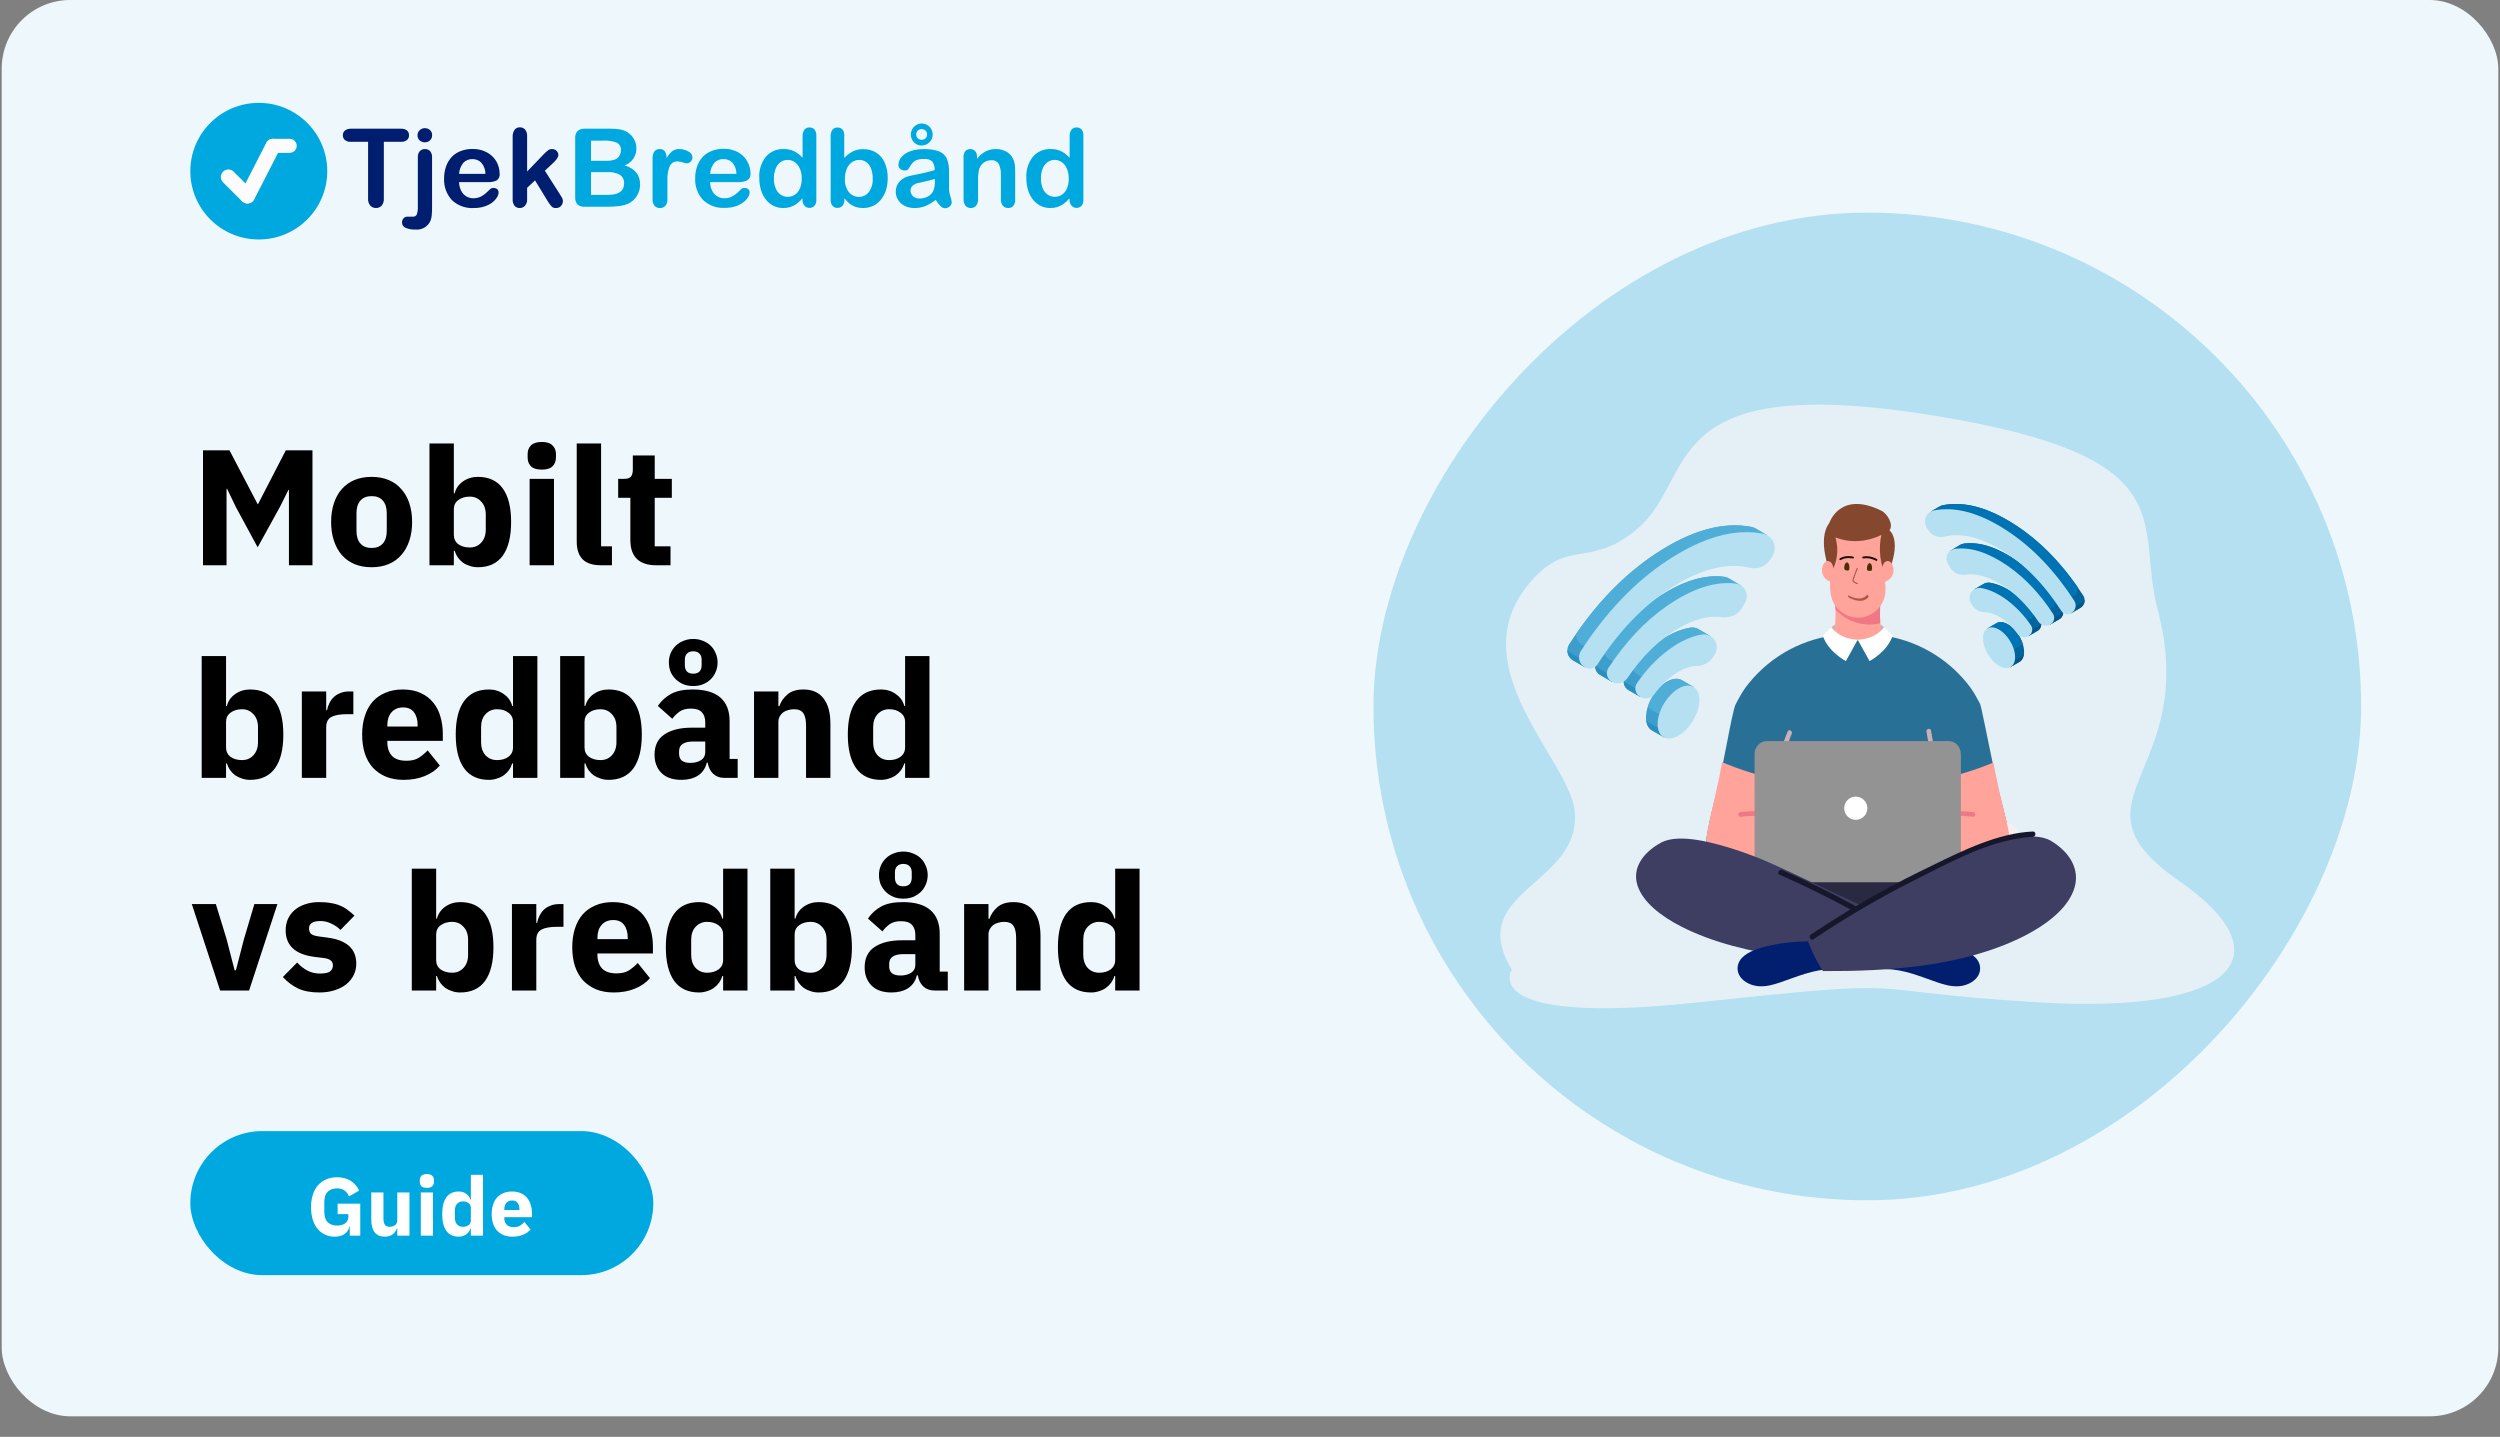 <svg width="729" height="419" viewBox="0 0 729 419" fill="none" xmlns="http://www.w3.org/2000/svg">
<rect x="0" y="0" width="729" height="419" fill="#808080" stroke="none"/>
<g clip-path="url(#clip0_1464_49017)">
<rect x="0.5" width="728" height="413" rx="20" fill="url(#paint0_linear_1464_49017)"/>
<path d="M75.463 69.83C86.489 69.83 95.426 60.914 95.426 49.915C95.426 38.916 86.489 30 75.463 30C64.438 30 55.5 38.916 55.5 49.915C55.5 60.914 64.438 69.83 75.463 69.83Z" fill="#00A8E0"/>
<path d="M67.601 50.601C67.042 50.043 66.135 50.043 65.576 50.601C65.016 51.159 65.016 52.064 65.576 52.621L71.115 58.147C71.674 58.705 72.581 58.705 73.14 58.147C73.699 57.589 73.699 56.685 73.14 56.127L67.601 50.601Z" fill="#FCFCFC" stroke="#FCFCFC" stroke-width="1.532" stroke-miterlimit="10"/>
<path d="M80.854 43.332C81.214 42.63 80.935 41.769 80.231 41.41C79.526 41.051 78.663 41.329 78.303 42.032L70.894 56.489C70.534 57.191 70.813 58.052 71.517 58.411C72.221 58.771 73.084 58.492 73.444 57.79L80.854 43.332Z" fill="#FCFCFC" stroke="#FCFCFC" stroke-width="1.532" stroke-miterlimit="10"/>
<path d="M84.479 43.802C85.187 43.802 85.761 43.23 85.761 42.523C85.761 41.816 85.187 41.243 84.479 41.243H79.535C78.826 41.243 78.252 41.816 78.252 42.523C78.252 43.23 78.826 43.802 79.535 43.802H84.479Z" fill="#FCFCFC" stroke="#FCFCFC" stroke-width="1.532" stroke-miterlimit="10"/>
<path d="M116.909 41.355H111.928V57.866C111.988 58.624 111.762 59.378 111.293 59.978C111.076 60.197 110.818 60.37 110.534 60.488C110.25 60.607 109.945 60.668 109.637 60.668C109.328 60.668 109.023 60.607 108.739 60.488C108.455 60.37 108.197 60.197 107.98 59.978C107.503 59.386 107.272 58.635 107.333 57.878V41.355H102.351C101.722 41.413 101.095 41.231 100.595 40.846C100.395 40.676 100.236 40.465 100.128 40.226C100.021 39.988 99.967 39.728 99.972 39.467C99.961 39.205 100.008 38.944 100.112 38.703C100.215 38.462 100.372 38.247 100.57 38.075C101.05 37.704 101.645 37.511 102.252 37.529H116.909C117.547 37.478 118.181 37.664 118.69 38.05C118.881 38.225 119.031 38.439 119.132 38.677C119.233 38.915 119.282 39.171 119.276 39.429C119.288 39.697 119.239 39.965 119.131 40.21C119.023 40.456 118.859 40.673 118.653 40.846C118.152 41.22 117.533 41.401 116.909 41.355Z" fill="#001E70"/>
<path d="M125.988 45.989V60.338C126.013 61.168 125.98 61.998 125.888 62.823C125.852 63.298 125.751 63.766 125.589 64.215C125.252 65.093 124.633 65.836 123.829 66.328C123.026 66.82 122.081 67.033 121.143 66.935C120.145 66.99 119.147 66.812 118.229 66.413C117.93 66.286 117.676 66.072 117.499 65.8C117.321 65.528 117.229 65.21 117.233 64.885C117.22 64.659 117.254 64.432 117.331 64.219C117.408 64.005 117.527 63.81 117.681 63.643C117.84 63.476 118.034 63.347 118.25 63.265C118.466 63.183 118.697 63.151 118.927 63.171H120.409C120.645 63.197 120.883 63.147 121.089 63.028C121.295 62.91 121.458 62.729 121.554 62.513C121.789 61.74 121.886 60.933 121.841 60.127V45.989C121.776 45.313 121.972 44.638 122.389 44.101C122.586 43.891 122.825 43.725 123.092 43.616C123.358 43.507 123.645 43.456 123.933 43.467C124.217 43.457 124.5 43.508 124.762 43.618C125.025 43.727 125.26 43.892 125.452 44.101C125.863 44.64 126.055 45.315 125.988 45.989ZM123.883 41.504C123.334 41.513 122.802 41.318 122.389 40.958C122.174 40.767 122.006 40.531 121.896 40.266C121.786 40.002 121.737 39.716 121.754 39.43C121.745 39.149 121.799 38.87 121.911 38.612C122.023 38.355 122.19 38.125 122.401 37.939C122.808 37.565 123.343 37.361 123.896 37.367C124.428 37.362 124.945 37.547 125.353 37.889C125.574 38.077 125.748 38.315 125.861 38.582C125.973 38.85 126.021 39.14 126 39.43C126.015 39.712 125.966 39.995 125.859 40.257C125.751 40.519 125.587 40.754 125.378 40.945C124.97 41.316 124.435 41.516 123.883 41.504Z" fill="#001E70"/>
<path d="M142.165 53.107H133.871C133.874 53.969 134.075 54.819 134.456 55.592C134.789 56.279 135.312 56.856 135.963 57.257C136.587 57.629 137.303 57.822 138.03 57.816C138.502 57.821 138.971 57.758 139.425 57.629C139.868 57.513 140.289 57.324 140.67 57.07C141.051 56.828 141.413 56.559 141.754 56.263C142.09 55.977 142.513 55.58 142.999 55.083C143.266 54.88 143.599 54.783 143.933 54.809C144.313 54.791 144.686 54.915 144.979 55.157C145.12 55.283 145.23 55.439 145.301 55.613C145.372 55.787 145.403 55.975 145.39 56.163C145.361 56.642 145.206 57.105 144.942 57.505C144.58 58.096 144.112 58.614 143.559 59.033C142.873 59.55 142.102 59.946 141.28 60.201C140.258 60.526 139.19 60.681 138.117 60.661C136.955 60.73 135.792 60.559 134.699 60.159C133.606 59.76 132.608 59.139 131.766 58.338C130.99 57.489 130.39 56.495 130.001 55.414C129.612 54.333 129.441 53.186 129.499 52.039C129.488 50.856 129.677 49.68 130.06 48.56C130.408 47.539 130.963 46.6 131.691 45.802C132.428 45.028 133.33 44.429 134.331 44.05C135.441 43.631 136.62 43.425 137.806 43.442C139.298 43.4 140.774 43.76 142.077 44.485C143.223 45.11 144.168 46.044 144.805 47.181C145.374 48.218 145.678 49.379 145.689 50.56C145.752 50.954 145.702 51.358 145.546 51.724C145.389 52.091 145.133 52.407 144.805 52.635C143.974 52.997 143.07 53.159 142.165 53.107ZM133.871 50.697H141.554C141.552 49.517 141.138 48.376 140.384 47.467C140.04 47.109 139.623 46.828 139.161 46.644C138.699 46.459 138.203 46.376 137.706 46.398C137.22 46.384 136.737 46.473 136.288 46.659C135.839 46.846 135.436 47.125 135.103 47.479C134.36 48.394 133.928 49.521 133.871 50.697Z" fill="#001E70"/>
<path d="M159.75 58.723L156.014 52.598L153.71 54.76V58.127C153.755 58.811 153.527 59.485 153.075 60.002C152.887 60.209 152.659 60.374 152.404 60.488C152.148 60.601 151.872 60.66 151.593 60.661C151.303 60.677 151.014 60.627 150.746 60.515C150.479 60.403 150.24 60.232 150.049 60.015C149.638 59.46 149.439 58.777 149.488 58.089V40.013C149.438 39.257 149.63 38.504 150.036 37.864C150.214 37.622 150.45 37.428 150.721 37.3C150.993 37.172 151.293 37.114 151.593 37.131C151.883 37.118 152.173 37.171 152.44 37.285C152.707 37.399 152.946 37.571 153.137 37.789C153.559 38.358 153.762 39.059 153.71 39.764V50.014L158.48 45.044C158.903 44.6 159.357 44.185 159.837 43.802C160.169 43.572 160.566 43.454 160.971 43.467C161.213 43.461 161.455 43.503 161.682 43.59C161.908 43.677 162.115 43.809 162.291 43.976C162.46 44.135 162.594 44.328 162.684 44.542C162.774 44.756 162.818 44.986 162.814 45.218C162.814 45.84 162.241 46.672 161.095 47.703L158.878 49.778L163.225 56.586C163.548 57.095 163.773 57.48 163.922 57.741C164.052 57.973 164.125 58.233 164.134 58.499C164.165 59.082 163.963 59.654 163.573 60.089C163.387 60.282 163.162 60.432 162.913 60.531C162.664 60.63 162.396 60.674 162.129 60.661C161.904 60.683 161.677 60.658 161.463 60.587C161.248 60.517 161.051 60.402 160.883 60.251C160.458 59.779 160.079 59.267 159.75 58.723Z" fill="#001E70"/>
<path d="M177.483 60.276H170.521C170.137 60.313 169.75 60.273 169.382 60.158C169.013 60.043 168.672 59.855 168.379 59.605C167.881 58.986 167.648 58.195 167.732 57.406V40.385C167.692 39.999 167.73 39.609 167.843 39.238C167.957 38.867 168.143 38.522 168.392 38.224C168.683 37.974 169.022 37.784 169.387 37.664C169.752 37.545 170.138 37.499 170.521 37.528H177.906C178.852 37.516 179.798 37.582 180.733 37.727C181.489 37.85 182.215 38.111 182.875 38.497C183.415 38.834 183.898 39.253 184.307 39.739C184.709 40.227 185.029 40.777 185.254 41.367C185.469 41.973 185.578 42.612 185.578 43.255C185.594 44.336 185.274 45.395 184.66 46.285C184.046 47.176 183.17 47.853 182.153 48.225C185.158 49.177 186.657 51.028 186.649 53.778C186.664 54.992 186.322 56.184 185.665 57.207C185.032 58.208 184.112 58.995 183.025 59.468C182.257 59.773 181.453 59.978 180.634 60.077C179.588 60.207 178.536 60.274 177.483 60.276ZM172.339 41.019V46.895H176.561C177.462 46.93 178.362 46.817 179.226 46.56C179.537 46.458 179.825 46.295 180.073 46.082C180.32 45.869 180.524 45.609 180.671 45.318C180.928 44.872 181.061 44.366 181.057 43.852C181.112 43.391 181.021 42.924 180.798 42.517C180.575 42.109 180.23 41.781 179.812 41.578C178.62 41.131 177.347 40.937 176.075 41.007L172.339 41.019ZM177.184 50.188H172.339V56.822H177.321C180.434 56.822 181.991 55.7 181.991 53.455C182.026 52.967 181.929 52.479 181.71 52.042C181.491 51.605 181.158 51.235 180.746 50.97C179.653 50.387 178.421 50.116 177.184 50.188Z" fill="#00A8E0"/>
<path d="M194.62 54.561V58.09C194.669 58.789 194.452 59.481 194.01 60.028C193.814 60.235 193.576 60.398 193.312 60.508C193.048 60.617 192.764 60.669 192.478 60.661C192.18 60.686 191.881 60.64 191.604 60.528C191.327 60.416 191.081 60.24 190.884 60.015C190.45 59.471 190.236 58.784 190.286 58.09V46.325C190.286 44.424 190.971 43.467 192.354 43.467C192.644 43.441 192.936 43.488 193.201 43.606C193.467 43.723 193.698 43.906 193.873 44.138C194.231 44.729 194.408 45.411 194.384 46.101C194.787 45.36 195.319 44.696 195.952 44.138C196.56 43.667 197.315 43.43 198.082 43.467C198.988 43.47 199.879 43.701 200.673 44.138C201.029 44.28 201.338 44.522 201.558 44.836C201.779 45.149 201.904 45.519 201.919 45.902C201.918 46.136 201.87 46.367 201.775 46.581C201.68 46.794 201.543 46.986 201.371 47.145C201.221 47.299 201.044 47.422 200.847 47.508C200.651 47.593 200.439 47.638 200.225 47.642C199.837 47.593 199.456 47.497 199.091 47.356C198.585 47.183 198.056 47.087 197.522 47.07C196.971 47.047 196.428 47.219 195.991 47.554C195.559 47.947 195.245 48.45 195.081 49.008C194.838 49.749 194.687 50.516 194.632 51.294C194.62 52.213 194.62 53.294 194.62 54.561Z" fill="#00A8E0"/>
<path d="M215.317 53.108H207.073C207.071 53.971 207.272 54.821 207.658 55.593C207.977 56.266 208.485 56.833 209.118 57.228C209.752 57.622 210.486 57.826 211.233 57.816C211.704 57.822 212.174 57.759 212.627 57.63C213.071 57.514 213.492 57.325 213.873 57.071C214.251 56.826 214.613 56.556 214.955 56.264C215.293 55.978 215.716 55.58 216.201 55.083C216.465 54.883 216.792 54.786 217.122 54.81C217.508 54.789 217.885 54.913 218.182 55.158C218.322 55.283 218.431 55.44 218.503 55.614C218.574 55.788 218.606 55.976 218.593 56.164C218.563 56.645 218.404 57.108 218.131 57.506C217.778 58.081 217.317 58.582 216.774 58.984C216.088 59.502 215.317 59.897 214.495 60.152C213.472 60.476 212.405 60.632 211.331 60.612C210.17 60.681 209.007 60.51 207.914 60.11C206.821 59.711 205.823 59.09 204.981 58.288C204.204 57.44 203.605 56.447 203.216 55.365C202.826 54.284 202.656 53.137 202.714 51.99C202.703 50.807 202.892 49.631 203.275 48.511C203.623 47.49 204.178 46.551 204.906 45.753C205.643 44.979 206.545 44.38 207.546 44.002C208.656 43.582 209.835 43.376 211.02 43.393C212.513 43.352 213.988 43.713 215.293 44.436C216.414 45.067 217.334 46.002 217.945 47.132C218.523 48.166 218.832 49.328 218.841 50.511C218.9 50.909 218.845 51.315 218.682 51.682C218.519 52.049 218.255 52.363 217.92 52.586C217.105 52.96 216.214 53.138 215.317 53.108ZM207.073 50.698H214.757C214.757 49.514 214.343 48.367 213.586 47.455C213.242 47.097 212.825 46.816 212.364 46.632C211.902 46.448 211.405 46.364 210.909 46.387C210.425 46.374 209.944 46.464 209.497 46.65C209.051 46.837 208.649 47.115 208.319 47.468C207.568 48.384 207.132 49.516 207.073 50.698Z" fill="#00A8E0"/>
<path d="M233.998 58.251V57.828C233.495 58.416 232.932 58.949 232.316 59.419C231.768 59.823 231.158 60.138 230.511 60.35C229.826 60.566 229.112 60.671 228.394 60.661C227.419 60.67 226.455 60.453 225.58 60.027C224.701 59.588 223.931 58.96 223.325 58.189C222.675 57.351 222.19 56.398 221.893 55.381C221.561 54.247 221.396 53.071 221.407 51.89C221.263 49.651 221.956 47.438 223.35 45.678C223.981 44.952 224.767 44.376 225.651 43.994C226.535 43.611 227.493 43.431 228.457 43.467C229.52 43.43 230.578 43.642 231.545 44.088C232.488 44.57 233.332 45.223 234.035 46.014V39.802C233.987 39.104 234.171 38.41 234.559 37.826C234.736 37.608 234.963 37.435 235.221 37.321C235.477 37.206 235.758 37.154 236.041 37.168C236.317 37.15 236.596 37.195 236.852 37.301C237.11 37.406 237.339 37.569 237.522 37.777C237.906 38.296 238.091 38.935 238.046 39.578V58.214C238.095 58.867 237.895 59.515 237.485 60.027C237.302 60.224 237.077 60.379 236.827 60.482C236.578 60.585 236.309 60.633 236.041 60.624C235.77 60.632 235.502 60.58 235.255 60.473C235.007 60.366 234.786 60.205 234.608 60.002C234.193 59.515 233.975 58.89 233.998 58.251ZM225.666 52.039C225.636 53.039 225.818 54.034 226.202 54.958C226.499 55.695 227.006 56.33 227.659 56.785C228.263 57.187 228.975 57.399 229.701 57.394C230.425 57.4 231.134 57.197 231.743 56.81C232.403 56.376 232.918 55.758 233.225 55.033C233.628 54.087 233.819 53.066 233.786 52.039C233.813 51.041 233.621 50.049 233.225 49.132C232.913 48.387 232.4 47.742 231.743 47.268C231.136 46.85 230.415 46.625 229.677 46.622C228.931 46.615 228.202 46.846 227.597 47.281C226.952 47.767 226.46 48.426 226.177 49.181C225.821 50.091 225.647 51.062 225.666 52.039Z" fill="#00A8E0"/>
<path d="M246.178 39.591V46.051C246.9 45.292 247.742 44.654 248.669 44.162C249.622 43.691 250.681 43.464 251.744 43.504C253.06 43.464 254.359 43.809 255.481 44.498C256.579 45.196 257.446 46.204 257.971 47.392C258.589 48.81 258.891 50.345 258.855 51.89C258.869 53.083 258.704 54.272 258.37 55.418C258.048 56.427 257.546 57.37 256.888 58.201C256.278 58.971 255.504 59.595 254.621 60.027C253.707 60.457 252.705 60.673 251.695 60.661C251.073 60.665 250.454 60.589 249.851 60.437C249.335 60.303 248.838 60.093 248.382 59.816C248.012 59.591 247.665 59.328 247.349 59.033C246.948 58.644 246.574 58.228 246.227 57.791V58.214C246.282 58.866 246.077 59.513 245.654 60.015C245.469 60.214 245.243 60.372 244.992 60.477C244.742 60.582 244.47 60.632 244.197 60.624C243.926 60.637 243.656 60.589 243.405 60.484C243.156 60.379 242.932 60.218 242.753 60.015C242.365 59.497 242.174 58.858 242.217 58.214V39.777C242.167 39.091 242.353 38.408 242.74 37.839C242.912 37.62 243.135 37.446 243.389 37.332C243.642 37.217 243.919 37.165 244.197 37.18C244.48 37.165 244.761 37.213 245.021 37.321C245.282 37.428 245.516 37.593 245.705 37.802C246.066 38.325 246.233 38.958 246.178 39.591ZM246.377 52.163C246.286 53.552 246.698 54.927 247.535 56.039C247.901 56.486 248.366 56.842 248.893 57.079C249.421 57.316 249.995 57.428 250.574 57.406C251.108 57.403 251.635 57.276 252.112 57.037C252.589 56.798 253.004 56.452 253.326 56.027C254.168 54.878 254.577 53.471 254.484 52.051C254.505 51.07 254.344 50.093 254.011 49.169C253.734 48.431 253.262 47.782 252.641 47.293C252.042 46.855 251.317 46.624 250.574 46.635C249.805 46.628 249.052 46.858 248.419 47.293C247.752 47.779 247.233 48.442 246.925 49.206C246.543 50.145 246.356 51.151 246.377 52.163Z" fill="#00A8E0"/>
<path d="M272.866 58.275C271.956 58.999 270.955 59.6 269.889 60.064C268.865 60.475 267.768 60.677 266.664 60.661C265.673 60.68 264.69 60.463 263.799 60.027C263.007 59.631 262.339 59.025 261.869 58.275C261.425 57.559 261.192 56.732 261.196 55.89C261.176 54.8 261.572 53.742 262.305 52.933C263.11 52.074 264.172 51.499 265.331 51.293L267.337 50.871C268.407 50.66 269.316 50.461 270.077 50.275C270.836 50.088 271.671 49.877 272.567 49.616C272.596 48.74 272.361 47.874 271.894 47.131C271.562 46.827 271.166 46.599 270.736 46.466C270.305 46.333 269.85 46.297 269.404 46.361C268.57 46.311 267.736 46.464 266.975 46.808C266.413 47.145 265.943 47.615 265.605 48.175C265.215 48.771 264.941 49.185 264.783 49.417C264.639 49.533 264.473 49.617 264.296 49.666C264.118 49.716 263.932 49.728 263.75 49.703C263.292 49.71 262.848 49.546 262.504 49.243C262.338 49.099 262.205 48.919 262.116 48.717C262.028 48.515 261.986 48.296 261.994 48.076C262.01 47.285 262.286 46.522 262.778 45.901C263.441 45.114 264.299 44.514 265.268 44.162C266.609 43.678 268.029 43.45 269.453 43.491C270.947 43.428 272.44 43.651 273.85 44.15C274.834 44.527 275.633 45.271 276.079 46.224C276.569 47.426 276.794 48.718 276.739 50.014V54.809C276.743 55.653 276.878 56.491 277.137 57.294C277.327 57.833 277.458 58.391 277.523 58.959C277.526 59.199 277.473 59.437 277.367 59.653C277.262 59.869 277.105 60.056 276.913 60.201C276.537 60.547 276.043 60.737 275.53 60.735C275.052 60.699 274.607 60.481 274.286 60.126C273.732 59.575 273.255 58.952 272.866 58.275ZM272.579 52.163C271.69 52.458 270.782 52.698 269.864 52.883C268.681 53.132 267.859 53.318 267.374 53.443C266.912 53.578 266.485 53.816 266.128 54.138C265.921 54.315 265.756 54.537 265.649 54.787C265.541 55.036 265.492 55.308 265.505 55.58C265.503 55.889 265.566 56.197 265.693 56.48C265.819 56.763 266.007 57.015 266.24 57.219C266.765 57.68 267.448 57.921 268.145 57.89C268.954 57.895 269.753 57.708 270.474 57.344C271.118 57.03 271.66 56.539 272.031 55.927C272.486 54.936 272.682 53.847 272.604 52.759L272.579 52.163ZM268.755 36.012C269.177 36.012 269.595 36.095 269.986 36.256C270.375 36.417 270.729 36.654 271.028 36.951C271.327 37.249 271.562 37.602 271.724 37.991C271.886 38.38 271.969 38.797 271.969 39.218C271.969 39.639 271.886 40.055 271.724 40.444C271.562 40.833 271.327 41.187 271.028 41.484C270.729 41.782 270.375 42.018 269.986 42.179C269.595 42.34 269.177 42.423 268.755 42.423C268.191 42.432 267.633 42.281 267.149 41.988C266.67 41.7 266.274 41.292 266.003 40.803C265.733 40.315 265.595 39.764 265.605 39.205C265.608 38.356 265.948 37.543 266.55 36.942C267.152 36.342 267.967 36.003 268.818 36L268.755 36.012ZM268.755 37.64C268.547 37.633 268.337 37.669 268.143 37.746C267.948 37.823 267.771 37.939 267.623 38.087C267.474 38.235 267.359 38.411 267.28 38.606C267.204 38.8 267.168 39.009 267.175 39.218C267.167 39.424 267.205 39.63 267.285 39.821C267.364 40.011 267.483 40.183 267.635 40.323C267.781 40.47 267.956 40.586 268.149 40.663C268.341 40.74 268.548 40.776 268.755 40.771C269.034 40.771 269.308 40.703 269.553 40.572C269.798 40.443 270.003 40.248 270.141 40.008C270.281 39.768 270.348 39.494 270.337 39.218C270.337 39.006 270.3 38.795 270.226 38.596C270.149 38.406 270.034 38.233 269.889 38.087C269.583 37.798 269.177 37.637 268.755 37.64Z" fill="#00A8E0"/>
<path d="M284.896 45.803V46.324C285.554 45.428 286.405 44.689 287.386 44.163C288.332 43.689 289.379 43.45 290.437 43.467C291.485 43.452 292.517 43.704 293.439 44.2C294.275 44.661 294.95 45.368 295.369 46.225C295.646 46.748 295.827 47.316 295.905 47.902C296 48.664 296.041 49.432 296.028 50.2V58.065C296.104 58.759 295.912 59.456 295.494 60.015C295.306 60.228 295.074 60.396 294.814 60.508C294.552 60.62 294.27 60.672 293.986 60.661C293.697 60.67 293.408 60.616 293.142 60.502C292.874 60.388 292.636 60.218 292.443 60.003C292.022 59.457 291.814 58.777 291.857 58.09V51.045C291.912 49.946 291.712 48.849 291.272 47.84C291.034 47.453 290.688 47.143 290.277 46.947C289.866 46.75 289.407 46.677 288.956 46.734C288.211 46.73 287.486 46.965 286.887 47.405C286.256 47.871 285.779 48.516 285.518 49.256C285.26 50.418 285.156 51.608 285.207 52.797V58.09C285.259 58.788 285.045 59.48 284.609 60.028C284.412 60.237 284.172 60.402 283.906 60.511C283.639 60.62 283.352 60.672 283.065 60.661C282.781 60.667 282.499 60.611 282.238 60.498C281.978 60.384 281.746 60.215 281.558 60.003C281.138 59.457 280.929 58.777 280.973 58.09V45.865C280.922 45.221 281.109 44.581 281.495 44.063C281.678 43.864 281.901 43.707 282.15 43.604C282.401 43.501 282.67 43.454 282.94 43.467C283.294 43.462 283.642 43.552 283.949 43.728C284.263 43.917 284.513 44.194 284.671 44.523C284.849 44.925 284.926 45.364 284.896 45.803Z" fill="#00A8E0"/>
<path d="M311.869 58.251V57.828C311.364 58.413 310.8 58.946 310.188 59.419C309.639 59.823 309.029 60.138 308.382 60.35C307.697 60.566 306.983 60.671 306.265 60.661C305.29 60.67 304.327 60.453 303.451 60.027C302.572 59.588 301.802 58.96 301.196 58.189C300.546 57.351 300.06 56.398 299.764 55.381C299.431 54.247 299.267 53.071 299.278 51.89C299.135 49.651 299.827 47.438 301.221 45.678C301.853 44.952 302.638 44.376 303.522 43.994C304.406 43.611 305.364 43.431 306.326 43.467C307.391 43.43 308.45 43.642 309.416 44.088C310.359 44.57 311.203 45.223 311.906 46.014V39.802C311.858 39.104 312.042 38.41 312.43 37.826C312.607 37.608 312.834 37.435 313.092 37.321C313.348 37.206 313.629 37.154 313.912 37.168C314.188 37.15 314.467 37.195 314.723 37.301C314.981 37.406 315.21 37.569 315.393 37.777C315.777 38.296 315.962 38.935 315.917 39.578V58.214C315.966 58.867 315.766 59.515 315.356 60.027C315.171 60.224 314.948 60.378 314.698 60.481C314.449 60.584 314.18 60.633 313.912 60.624C313.642 60.632 313.373 60.58 313.125 60.473C312.878 60.366 312.657 60.205 312.479 60.002C312.064 59.515 311.846 58.89 311.869 58.251ZM303.537 52.039C303.507 53.039 303.689 54.034 304.073 54.958C304.37 55.695 304.878 56.33 305.53 56.785C306.134 57.187 306.846 57.399 307.572 57.394C308.296 57.4 309.005 57.197 309.615 56.81C310.27 56.374 310.78 55.757 311.084 55.033C311.487 54.087 311.677 53.066 311.645 52.039C311.671 51.041 311.48 50.049 311.084 49.132C310.771 48.387 310.259 47.742 309.602 47.268C308.994 46.85 308.274 46.625 307.535 46.622C306.79 46.615 306.06 46.846 305.455 47.281C304.81 47.767 304.318 48.426 304.036 49.181C303.684 50.092 303.514 51.063 303.537 52.039Z" fill="#00A8E0"/>
<path d="M84.252 142.846H84.108L81.66 147.742L75.132 159.598L68.748 147.79L66.204 142.51H66.06V164.83H59.196V131.326H66.924L75.132 147.022H75.228L83.34 131.326H91.116V164.83H84.252V142.846ZM108.364 165.406C106.508 165.406 104.844 165.102 103.372 164.494C101.932 163.886 100.7 163.006 99.676 161.854C98.684 160.702 97.916 159.31 97.372 157.678C96.828 156.046 96.556 154.222 96.556 152.206C96.556 150.19 96.828 148.366 97.372 146.734C97.916 145.102 98.684 143.726 99.676 142.606C100.7 141.454 101.932 140.574 103.372 139.966C104.844 139.358 106.508 139.054 108.364 139.054C110.22 139.054 111.868 139.358 113.308 139.966C114.78 140.574 116.012 141.454 117.004 142.606C118.028 143.726 118.812 145.102 119.356 146.734C119.9 148.366 120.172 150.19 120.172 152.206C120.172 154.222 119.9 156.046 119.356 157.678C118.812 159.31 118.028 160.702 117.004 161.854C116.012 163.006 114.78 163.886 113.308 164.494C111.868 165.102 110.22 165.406 108.364 165.406ZM108.364 159.79C109.772 159.79 110.86 159.358 111.628 158.494C112.396 157.63 112.78 156.398 112.78 154.798V149.662C112.78 148.062 112.396 146.83 111.628 145.966C110.86 145.102 109.772 144.67 108.364 144.67C106.956 144.67 105.868 145.102 105.1 145.966C104.332 146.83 103.948 148.062 103.948 149.662V154.798C103.948 156.398 104.332 157.63 105.1 158.494C105.868 159.358 106.956 159.79 108.364 159.79ZM125.234 129.31H132.338V143.854H132.578C132.93 142.446 133.73 141.294 134.978 140.398C136.258 139.502 137.714 139.054 139.346 139.054C142.546 139.054 144.962 140.174 146.594 142.414C148.226 144.654 149.042 147.918 149.042 152.206C149.042 156.494 148.226 159.774 146.594 162.046C144.962 164.286 142.546 165.406 139.346 165.406C138.514 165.406 137.73 165.278 136.994 165.022C136.258 164.798 135.586 164.478 134.978 164.062C134.402 163.614 133.906 163.102 133.49 162.526C133.074 161.918 132.77 161.278 132.578 160.606H132.338V164.83H125.234V129.31ZM136.994 159.646C138.338 159.646 139.442 159.182 140.306 158.254C141.202 157.294 141.65 156.014 141.65 154.414V150.046C141.65 148.446 141.202 147.182 140.306 146.254C139.442 145.294 138.338 144.814 136.994 144.814C135.65 144.814 134.53 145.15 133.634 145.822C132.77 146.462 132.338 147.358 132.338 148.51V155.95C132.338 157.102 132.77 158.014 133.634 158.686C134.53 159.326 135.65 159.646 136.994 159.646ZM157.989 136.942C156.549 136.942 155.493 136.622 154.821 135.982C154.181 135.31 153.861 134.462 153.861 133.438V132.382C153.861 131.358 154.181 130.526 154.821 129.886C155.493 129.214 156.549 128.878 157.989 128.878C159.429 128.878 160.469 129.214 161.109 129.886C161.781 130.526 162.117 131.358 162.117 132.382V133.438C162.117 134.462 161.781 135.31 161.109 135.982C160.469 136.622 159.429 136.942 157.989 136.942ZM154.437 139.63H161.541V164.83H154.437V139.63ZM175.227 164.83C172.795 164.83 171.003 164.238 169.851 163.054C168.731 161.87 168.171 160.158 168.171 157.918V129.31H175.275V159.31H178.443V164.83H175.227ZM191.3 164.83C188.836 164.83 186.964 164.206 185.684 162.958C184.436 161.71 183.812 159.886 183.812 157.486V145.15H180.26V139.63H182.036C182.996 139.63 183.652 139.406 184.004 138.958C184.356 138.478 184.532 137.806 184.532 136.942V132.814H190.916V139.63H195.908V145.15H190.916V159.31H195.524V164.83H191.3ZM58.812 191.31H65.916V205.854H66.156C66.508 204.446 67.308 203.294 68.556 202.398C69.836 201.502 71.292 201.054 72.924 201.054C76.124 201.054 78.54 202.174 80.172 204.414C81.804 206.654 82.62 209.918 82.62 214.206C82.62 218.494 81.804 221.774 80.172 224.046C78.54 226.286 76.124 227.406 72.924 227.406C72.092 227.406 71.308 227.278 70.572 227.022C69.836 226.798 69.164 226.478 68.556 226.062C67.98 225.614 67.484 225.102 67.068 224.526C66.652 223.918 66.348 223.278 66.156 222.606H65.916V226.83H58.812V191.31ZM70.572 221.646C71.916 221.646 73.02 221.182 73.884 220.254C74.78 219.294 75.228 218.014 75.228 216.414V212.046C75.228 210.446 74.78 209.182 73.884 208.254C73.02 207.294 71.916 206.814 70.572 206.814C69.228 206.814 68.108 207.15 67.212 207.822C66.348 208.462 65.916 209.358 65.916 210.51V217.95C65.916 219.102 66.348 220.014 67.212 220.686C68.108 221.326 69.228 221.646 70.572 221.646ZM88.015 226.83V201.63H95.119V207.102H95.359C95.487 206.398 95.711 205.726 96.031 205.086C96.351 204.414 96.767 203.822 97.279 203.31C97.823 202.798 98.463 202.398 99.199 202.11C99.935 201.79 100.799 201.63 101.791 201.63H103.039V208.254H101.263C99.183 208.254 97.631 208.526 96.607 209.07C95.615 209.614 95.119 210.622 95.119 212.094V226.83H88.015ZM117.699 227.406C115.779 227.406 114.067 227.102 112.563 226.494C111.059 225.854 109.779 224.974 108.723 223.854C107.699 222.702 106.915 221.31 106.371 219.678C105.859 218.046 105.603 216.222 105.603 214.206C105.603 212.222 105.859 210.43 106.371 208.83C106.883 207.198 107.635 205.806 108.627 204.654C109.651 203.502 110.899 202.622 112.371 202.014C113.843 201.374 115.523 201.054 117.411 201.054C119.491 201.054 121.267 201.406 122.739 202.11C124.243 202.814 125.459 203.758 126.387 204.942C127.347 206.126 128.035 207.502 128.451 209.07C128.899 210.606 129.123 212.222 129.123 213.918V216.03H112.947V216.414C112.947 218.078 113.395 219.406 114.291 220.398C115.187 221.358 116.595 221.838 118.515 221.838C119.987 221.838 121.187 221.55 122.115 220.974C123.043 220.366 123.907 219.646 124.707 218.814L128.259 223.23C127.139 224.542 125.667 225.566 123.843 226.302C122.051 227.038 120.003 227.406 117.699 227.406ZM117.555 206.286C116.115 206.286 114.979 206.766 114.147 207.726C113.347 208.654 112.947 209.902 112.947 211.47V211.854H121.779V211.422C121.779 209.886 121.427 208.654 120.723 207.726C120.051 206.766 118.995 206.286 117.555 206.286ZM149.596 222.606H149.356C149.164 223.278 148.86 223.918 148.444 224.526C148.028 225.102 147.516 225.614 146.908 226.062C146.332 226.478 145.66 226.798 144.892 227.022C144.156 227.278 143.388 227.406 142.588 227.406C139.388 227.406 136.972 226.286 135.34 224.046C133.708 221.774 132.892 218.494 132.892 214.206C132.892 209.918 133.708 206.654 135.34 204.414C136.972 202.174 139.388 201.054 142.588 201.054C144.22 201.054 145.66 201.502 146.908 202.398C148.188 203.294 149.004 204.446 149.356 205.854H149.596V191.31H156.7V226.83H149.596V222.606ZM144.94 221.646C146.284 221.646 147.388 221.326 148.252 220.686C149.148 220.014 149.596 219.102 149.596 217.95V210.51C149.596 209.358 149.148 208.462 148.252 207.822C147.388 207.15 146.284 206.814 144.94 206.814C143.596 206.814 142.476 207.294 141.58 208.254C140.716 209.182 140.284 210.446 140.284 212.046V216.414C140.284 218.014 140.716 219.294 141.58 220.254C142.476 221.182 143.596 221.646 144.94 221.646ZM163.343 191.31H170.447V205.854H170.687C171.039 204.446 171.839 203.294 173.087 202.398C174.367 201.502 175.823 201.054 177.455 201.054C180.655 201.054 183.071 202.174 184.703 204.414C186.335 206.654 187.151 209.918 187.151 214.206C187.151 218.494 186.335 221.774 184.703 224.046C183.071 226.286 180.655 227.406 177.455 227.406C176.623 227.406 175.839 227.278 175.103 227.022C174.367 226.798 173.695 226.478 173.087 226.062C172.511 225.614 172.015 225.102 171.599 224.526C171.183 223.918 170.879 223.278 170.687 222.606H170.447V226.83H163.343V191.31ZM175.103 221.646C176.447 221.646 177.551 221.182 178.415 220.254C179.311 219.294 179.759 218.014 179.759 216.414V212.046C179.759 210.446 179.311 209.182 178.415 208.254C177.551 207.294 176.447 206.814 175.103 206.814C173.759 206.814 172.639 207.15 171.743 207.822C170.879 208.462 170.447 209.358 170.447 210.51V217.95C170.447 219.102 170.879 220.014 171.743 220.686C172.639 221.326 173.759 221.646 175.103 221.646ZM211.17 226.83C209.89 226.83 208.818 226.43 207.954 225.63C207.122 224.83 206.594 223.758 206.37 222.414H206.082C205.698 224.046 204.85 225.294 203.538 226.158C202.226 226.99 200.61 227.406 198.69 227.406C196.162 227.406 194.226 226.734 192.882 225.39C191.538 224.046 190.866 222.27 190.866 220.062C190.866 217.406 191.826 215.438 193.746 214.158C195.698 212.846 198.338 212.19 201.666 212.19H205.65V210.606C205.65 209.39 205.33 208.43 204.69 207.726C204.05 206.99 202.978 206.622 201.474 206.622C200.066 206.622 198.946 206.926 198.114 207.534C197.282 208.142 196.594 208.83 196.05 209.598L191.826 205.854C192.85 204.35 194.13 203.182 195.666 202.35C197.234 201.486 199.346 201.054 202.002 201.054C205.586 201.054 208.274 201.838 210.066 203.406C211.858 204.974 212.754 207.262 212.754 210.27V221.31H215.106V226.83H211.17ZM201.33 222.462C202.514 222.462 203.522 222.206 204.354 221.694C205.218 221.182 205.65 220.35 205.65 219.198V216.222H202.194C199.41 216.222 198.018 217.166 198.018 219.054V219.774C198.018 220.702 198.306 221.39 198.882 221.838C199.458 222.254 200.274 222.462 201.33 222.462ZM202.146 200.046C201.154 200.046 200.226 199.886 199.362 199.566C198.498 199.214 197.746 198.734 197.106 198.126C196.466 197.518 195.954 196.798 195.57 195.966C195.218 195.102 195.042 194.174 195.042 193.182C195.042 192.19 195.218 191.278 195.57 190.446C195.954 189.582 196.466 188.846 197.106 188.238C197.746 187.63 198.498 187.166 199.362 186.846C200.226 186.494 201.154 186.318 202.146 186.318C203.138 186.318 204.066 186.494 204.93 186.846C205.794 187.166 206.546 187.63 207.186 188.238C207.826 188.846 208.322 189.582 208.674 190.446C209.058 191.278 209.25 192.19 209.25 193.182C209.25 194.174 209.058 195.102 208.674 195.966C208.322 196.798 207.826 197.518 207.186 198.126C206.546 198.734 205.794 199.214 204.93 199.566C204.066 199.886 203.138 200.046 202.146 200.046ZM202.146 196.446C202.946 196.446 203.554 196.238 203.97 195.822C204.386 195.374 204.594 194.766 204.594 193.998V192.366C204.594 191.598 204.386 191.006 203.97 190.59C203.554 190.142 202.946 189.918 202.146 189.918C201.346 189.918 200.738 190.142 200.322 190.59C199.906 191.006 199.698 191.598 199.698 192.366V193.998C199.698 194.766 199.906 195.374 200.322 195.822C200.738 196.238 201.346 196.446 202.146 196.446ZM219.875 226.83V201.63H226.979V205.902H227.267C227.715 204.59 228.499 203.454 229.619 202.494C230.739 201.534 232.291 201.054 234.275 201.054C236.867 201.054 238.819 201.918 240.131 203.646C241.475 205.374 242.147 207.838 242.147 211.038V226.83H235.043V211.614C235.043 209.982 234.787 208.782 234.275 208.014C233.763 207.214 232.851 206.814 231.539 206.814C230.963 206.814 230.403 206.894 229.859 207.054C229.315 207.182 228.819 207.406 228.371 207.726C227.955 208.046 227.619 208.446 227.363 208.926C227.107 209.374 226.979 209.902 226.979 210.51V226.83H219.875ZM263.924 222.606H263.684C263.492 223.278 263.188 223.918 262.772 224.526C262.356 225.102 261.844 225.614 261.236 226.062C260.66 226.478 259.988 226.798 259.22 227.022C258.484 227.278 257.716 227.406 256.916 227.406C253.716 227.406 251.3 226.286 249.668 224.046C248.036 221.774 247.22 218.494 247.22 214.206C247.22 209.918 248.036 206.654 249.668 204.414C251.3 202.174 253.716 201.054 256.916 201.054C258.548 201.054 259.988 201.502 261.236 202.398C262.516 203.294 263.332 204.446 263.684 205.854H263.924V191.31H271.028V226.83H263.924V222.606ZM259.268 221.646C260.612 221.646 261.716 221.326 262.58 220.686C263.476 220.014 263.924 219.102 263.924 217.95V210.51C263.924 209.358 263.476 208.462 262.58 207.822C261.716 207.15 260.612 206.814 259.268 206.814C257.924 206.814 256.804 207.294 255.908 208.254C255.044 209.182 254.612 210.446 254.612 212.046V216.414C254.612 218.014 255.044 219.294 255.908 220.254C256.804 221.182 257.924 221.646 259.268 221.646ZM64.188 288.83L55.932 263.63H62.94L66.06 273.806L68.412 282.926H68.796L71.148 273.806L74.172 263.63H80.892L72.636 288.83H64.188ZM93.09 289.406C90.658 289.406 88.61 289.022 86.946 288.254C85.282 287.454 83.794 286.334 82.482 284.894L86.658 280.67C87.554 281.662 88.546 282.446 89.634 283.022C90.722 283.598 91.954 283.886 93.33 283.886C94.738 283.886 95.714 283.678 96.258 283.262C96.802 282.814 97.074 282.222 97.074 281.486C97.074 280.302 96.226 279.598 94.53 279.374L91.794 279.038C86.13 278.334 83.298 275.742 83.298 271.262C83.298 270.046 83.522 268.942 83.97 267.95C84.45 266.926 85.106 266.062 85.938 265.358C86.802 264.622 87.826 264.062 89.01 263.678C90.226 263.262 91.586 263.054 93.09 263.054C94.402 263.054 95.554 263.15 96.546 263.342C97.57 263.502 98.466 263.758 99.234 264.11C100.034 264.43 100.754 264.846 101.394 265.358C102.066 265.838 102.722 266.382 103.362 266.99L99.282 271.166C98.482 270.366 97.57 269.742 96.546 269.294C95.554 268.814 94.53 268.574 93.474 268.574C92.258 268.574 91.394 268.766 90.882 269.15C90.37 269.534 90.114 270.046 90.114 270.686C90.114 271.358 90.29 271.886 90.642 272.27C91.026 272.622 91.73 272.878 92.754 273.038L95.586 273.422C101.122 274.158 103.89 276.686 103.89 281.006C103.89 282.222 103.634 283.342 103.122 284.366C102.61 285.39 101.874 286.286 100.914 287.054C99.986 287.79 98.85 288.366 97.506 288.782C96.194 289.198 94.722 289.406 93.09 289.406ZM120.078 253.31H127.182V267.854H127.422C127.774 266.446 128.574 265.294 129.822 264.398C131.102 263.502 132.558 263.054 134.19 263.054C137.39 263.054 139.806 264.174 141.438 266.414C143.07 268.654 143.886 271.918 143.886 276.206C143.886 280.494 143.07 283.774 141.438 286.046C139.806 288.286 137.39 289.406 134.19 289.406C133.358 289.406 132.574 289.278 131.838 289.022C131.102 288.798 130.43 288.478 129.822 288.062C129.246 287.614 128.75 287.102 128.334 286.526C127.918 285.918 127.614 285.278 127.422 284.606H127.182V288.83H120.078V253.31ZM131.838 283.646C133.182 283.646 134.286 283.182 135.15 282.254C136.046 281.294 136.494 280.014 136.494 278.414V274.046C136.494 272.446 136.046 271.182 135.15 270.254C134.286 269.294 133.182 268.814 131.838 268.814C130.494 268.814 129.374 269.15 128.478 269.822C127.614 270.462 127.182 271.358 127.182 272.51V279.95C127.182 281.102 127.614 282.014 128.478 282.686C129.374 283.326 130.494 283.646 131.838 283.646ZM149.281 288.83V263.63H156.385V269.102H156.625C156.753 268.398 156.977 267.726 157.297 267.086C157.617 266.414 158.033 265.822 158.545 265.31C159.089 264.798 159.729 264.398 160.465 264.11C161.201 263.79 162.065 263.63 163.057 263.63H164.305V270.254H162.529C160.449 270.254 158.897 270.526 157.873 271.07C156.881 271.614 156.385 272.622 156.385 274.094V288.83H149.281ZM178.965 289.406C177.045 289.406 175.333 289.102 173.829 288.494C172.325 287.854 171.045 286.974 169.989 285.854C168.965 284.702 168.181 283.31 167.637 281.678C167.125 280.046 166.869 278.222 166.869 276.206C166.869 274.222 167.125 272.43 167.637 270.83C168.149 269.198 168.901 267.806 169.893 266.654C170.917 265.502 172.165 264.622 173.637 264.014C175.109 263.374 176.789 263.054 178.677 263.054C180.757 263.054 182.533 263.406 184.005 264.11C185.509 264.814 186.725 265.758 187.653 266.942C188.613 268.126 189.301 269.502 189.717 271.07C190.165 272.606 190.389 274.222 190.389 275.918V278.03H174.213V278.414C174.213 280.078 174.661 281.406 175.557 282.398C176.453 283.358 177.861 283.838 179.781 283.838C181.253 283.838 182.453 283.55 183.381 282.974C184.309 282.366 185.173 281.646 185.973 280.814L189.525 285.23C188.405 286.542 186.933 287.566 185.109 288.302C183.317 289.038 181.269 289.406 178.965 289.406ZM178.821 268.286C177.381 268.286 176.245 268.766 175.413 269.726C174.613 270.654 174.213 271.902 174.213 273.47V273.854H183.045V273.422C183.045 271.886 182.693 270.654 181.989 269.726C181.317 268.766 180.261 268.286 178.821 268.286ZM210.862 284.606H210.622C210.43 285.278 210.126 285.918 209.71 286.526C209.294 287.102 208.782 287.614 208.174 288.062C207.598 288.478 206.926 288.798 206.158 289.022C205.422 289.278 204.654 289.406 203.854 289.406C200.654 289.406 198.238 288.286 196.606 286.046C194.974 283.774 194.158 280.494 194.158 276.206C194.158 271.918 194.974 268.654 196.606 266.414C198.238 264.174 200.654 263.054 203.854 263.054C205.486 263.054 206.926 263.502 208.174 264.398C209.454 265.294 210.27 266.446 210.622 267.854H210.862V253.31H217.966V288.83H210.862V284.606ZM206.206 283.646C207.55 283.646 208.654 283.326 209.518 282.686C210.414 282.014 210.862 281.102 210.862 279.95V272.51C210.862 271.358 210.414 270.462 209.518 269.822C208.654 269.15 207.55 268.814 206.206 268.814C204.862 268.814 203.742 269.294 202.846 270.254C201.982 271.182 201.55 272.446 201.55 274.046V278.414C201.55 280.014 201.982 281.294 202.846 282.254C203.742 283.182 204.862 283.646 206.206 283.646ZM224.609 253.31H231.713V267.854H231.953C232.305 266.446 233.105 265.294 234.353 264.398C235.633 263.502 237.089 263.054 238.721 263.054C241.921 263.054 244.337 264.174 245.969 266.414C247.601 268.654 248.417 271.918 248.417 276.206C248.417 280.494 247.601 283.774 245.969 286.046C244.337 288.286 241.921 289.406 238.721 289.406C237.889 289.406 237.105 289.278 236.369 289.022C235.633 288.798 234.961 288.478 234.353 288.062C233.777 287.614 233.281 287.102 232.865 286.526C232.449 285.918 232.145 285.278 231.953 284.606H231.713V288.83H224.609V253.31ZM236.369 283.646C237.713 283.646 238.817 283.182 239.681 282.254C240.577 281.294 241.025 280.014 241.025 278.414V274.046C241.025 272.446 240.577 271.182 239.681 270.254C238.817 269.294 237.713 268.814 236.369 268.814C235.025 268.814 233.905 269.15 233.009 269.822C232.145 270.462 231.713 271.358 231.713 272.51V279.95C231.713 281.102 232.145 282.014 233.009 282.686C233.905 283.326 235.025 283.646 236.369 283.646ZM272.436 288.83C271.156 288.83 270.084 288.43 269.22 287.63C268.388 286.83 267.86 285.758 267.636 284.414H267.348C266.964 286.046 266.116 287.294 264.804 288.158C263.492 288.99 261.876 289.406 259.956 289.406C257.428 289.406 255.492 288.734 254.148 287.39C252.804 286.046 252.132 284.27 252.132 282.062C252.132 279.406 253.092 277.438 255.012 276.158C256.964 274.846 259.604 274.19 262.932 274.19H266.916V272.606C266.916 271.39 266.596 270.43 265.956 269.726C265.316 268.99 264.244 268.622 262.74 268.622C261.332 268.622 260.212 268.926 259.38 269.534C258.548 270.142 257.86 270.83 257.316 271.598L253.092 267.854C254.116 266.35 255.396 265.182 256.932 264.35C258.5 263.486 260.612 263.054 263.268 263.054C266.852 263.054 269.54 263.838 271.332 265.406C273.124 266.974 274.02 269.262 274.02 272.27V283.31H276.372V288.83H272.436ZM262.596 284.462C263.78 284.462 264.788 284.206 265.62 283.694C266.484 283.182 266.916 282.35 266.916 281.198V278.222H263.46C260.676 278.222 259.284 279.166 259.284 281.054V281.774C259.284 282.702 259.572 283.39 260.148 283.838C260.724 284.254 261.54 284.462 262.596 284.462ZM263.412 262.046C262.42 262.046 261.492 261.886 260.628 261.566C259.764 261.214 259.012 260.734 258.372 260.126C257.732 259.518 257.22 258.798 256.836 257.966C256.484 257.102 256.308 256.174 256.308 255.182C256.308 254.19 256.484 253.278 256.836 252.446C257.22 251.582 257.732 250.846 258.372 250.238C259.012 249.63 259.764 249.166 260.628 248.846C261.492 248.494 262.42 248.318 263.412 248.318C264.404 248.318 265.332 248.494 266.196 248.846C267.06 249.166 267.812 249.63 268.452 250.238C269.092 250.846 269.588 251.582 269.94 252.446C270.324 253.278 270.516 254.19 270.516 255.182C270.516 256.174 270.324 257.102 269.94 257.966C269.588 258.798 269.092 259.518 268.452 260.126C267.812 260.734 267.06 261.214 266.196 261.566C265.332 261.886 264.404 262.046 263.412 262.046ZM263.412 258.446C264.212 258.446 264.82 258.238 265.236 257.822C265.652 257.374 265.86 256.766 265.86 255.998V254.366C265.86 253.598 265.652 253.006 265.236 252.59C264.82 252.142 264.212 251.918 263.412 251.918C262.612 251.918 262.004 252.142 261.588 252.59C261.172 253.006 260.964 253.598 260.964 254.366V255.998C260.964 256.766 261.172 257.374 261.588 257.822C262.004 258.238 262.612 258.446 263.412 258.446ZM281.14 288.83V263.63H288.244V267.902H288.532C288.98 266.59 289.764 265.454 290.884 264.494C292.004 263.534 293.556 263.054 295.54 263.054C298.132 263.054 300.084 263.918 301.396 265.646C302.74 267.374 303.412 269.838 303.412 273.038V288.83H296.308V273.614C296.308 271.982 296.052 270.782 295.54 270.014C295.028 269.214 294.116 268.814 292.804 268.814C292.228 268.814 291.668 268.894 291.124 269.054C290.58 269.182 290.084 269.406 289.636 269.726C289.22 270.046 288.884 270.446 288.628 270.926C288.372 271.374 288.244 271.902 288.244 272.51V288.83H281.14ZM325.19 284.606H324.95C324.758 285.278 324.454 285.918 324.038 286.526C323.622 287.102 323.11 287.614 322.502 288.062C321.926 288.478 321.254 288.798 320.486 289.022C319.75 289.278 318.982 289.406 318.182 289.406C314.982 289.406 312.566 288.286 310.934 286.046C309.302 283.774 308.486 280.494 308.486 276.206C308.486 271.918 309.302 268.654 310.934 266.414C312.566 264.174 314.982 263.054 318.182 263.054C319.814 263.054 321.254 263.502 322.502 264.398C323.782 265.294 324.598 266.446 324.95 267.854H325.19V253.31H332.294V288.83H325.19V284.606ZM320.534 283.646C321.878 283.646 322.982 283.326 323.846 282.686C324.742 282.014 325.19 281.102 325.19 279.95V272.51C325.19 271.358 324.742 270.462 323.846 269.822C322.982 269.15 321.878 268.814 320.534 268.814C319.19 268.814 318.07 269.294 317.174 270.254C316.31 271.182 315.878 272.446 315.878 274.046V278.414C315.878 280.014 316.31 281.294 317.174 282.254C318.07 283.182 319.19 283.646 320.534 283.646Z" fill="black"/>
<rect x="55.5" y="329.83" width="135" height="42" rx="21" fill="#00A8E0"/>
<path d="M101.98 357.666H101.86C101.732 358.514 101.3 359.218 100.564 359.778C99.828 360.338 98.828 360.618 97.564 360.618C96.604 360.618 95.708 360.434 94.876 360.066C94.044 359.698 93.316 359.154 92.692 358.434C92.068 357.714 91.58 356.818 91.228 355.746C90.876 354.674 90.7 353.434 90.7 352.026C90.7 350.618 90.884 349.37 91.252 348.282C91.62 347.194 92.132 346.282 92.788 345.546C93.46 344.81 94.26 344.25 95.188 343.866C96.116 343.482 97.148 343.29 98.284 343.29C99.788 343.29 101.084 343.618 102.172 344.274C103.26 344.914 104.116 345.882 104.74 347.178L101.764 348.882C101.508 348.226 101.108 347.674 100.564 347.226C100.02 346.762 99.26 346.53 98.284 346.53C97.148 346.53 96.244 346.858 95.572 347.514C94.9 348.17 94.564 349.202 94.564 350.61V353.298C94.564 354.69 94.9 355.722 95.572 356.394C96.244 357.05 97.148 357.378 98.284 357.378C98.732 357.378 99.156 357.33 99.556 357.234C99.956 357.122 100.308 356.962 100.612 356.754C100.916 356.53 101.148 356.266 101.308 355.962C101.484 355.658 101.572 355.298 101.572 354.882V354.042H98.452V350.994H105.052V360.33H101.98V357.666ZM115.846 358.218H115.726C115.614 358.538 115.462 358.842 115.27 359.13C115.094 359.418 114.862 359.674 114.574 359.898C114.286 360.122 113.942 360.298 113.542 360.426C113.158 360.554 112.71 360.618 112.198 360.618C110.902 360.618 109.918 360.194 109.246 359.346C108.59 358.482 108.262 357.25 108.262 355.65V347.73H111.814V355.338C111.814 356.106 111.95 356.698 112.222 357.114C112.494 357.53 112.958 357.738 113.614 357.738C113.886 357.738 114.158 357.698 114.43 357.618C114.702 357.538 114.942 357.426 115.15 357.282C115.358 357.122 115.526 356.93 115.654 356.706C115.782 356.482 115.846 356.218 115.846 355.914V347.73H119.398V360.33H115.846V358.218ZM124.479 346.386C123.759 346.386 123.231 346.226 122.895 345.906C122.575 345.57 122.415 345.146 122.415 344.634V344.106C122.415 343.594 122.575 343.178 122.895 342.858C123.231 342.522 123.759 342.354 124.479 342.354C125.199 342.354 125.719 342.522 126.039 342.858C126.375 343.178 126.543 343.594 126.543 344.106V344.634C126.543 345.146 126.375 345.57 126.039 345.906C125.719 346.226 125.199 346.386 124.479 346.386ZM122.703 347.73H126.255V360.33H122.703V347.73ZM137.298 358.218H137.178C137.082 358.554 136.93 358.874 136.722 359.178C136.514 359.466 136.258 359.722 135.954 359.946C135.666 360.154 135.33 360.314 134.946 360.426C134.578 360.554 134.194 360.618 133.794 360.618C132.194 360.618 130.986 360.058 130.17 358.938C129.354 357.802 128.946 356.162 128.946 354.018C128.946 351.874 129.354 350.242 130.17 349.122C130.986 348.002 132.194 347.442 133.794 347.442C134.61 347.442 135.33 347.666 135.954 348.114C136.594 348.562 137.002 349.138 137.178 349.842H137.298V342.57H140.85V360.33H137.298V358.218ZM134.97 357.738C135.642 357.738 136.194 357.578 136.626 357.258C137.074 356.922 137.298 356.466 137.298 355.89V352.17C137.298 351.594 137.074 351.146 136.626 350.826C136.194 350.49 135.642 350.322 134.97 350.322C134.298 350.322 133.738 350.562 133.29 351.042C132.858 351.506 132.642 352.138 132.642 352.938V355.122C132.642 355.922 132.858 356.562 133.29 357.042C133.738 357.506 134.298 357.738 134.97 357.738ZM149.428 360.618C148.468 360.618 147.612 360.466 146.86 360.162C146.108 359.842 145.468 359.402 144.94 358.842C144.428 358.266 144.036 357.57 143.764 356.754C143.508 355.938 143.38 355.026 143.38 354.018C143.38 353.026 143.508 352.13 143.764 351.33C144.02 350.514 144.396 349.818 144.892 349.242C145.404 348.666 146.028 348.226 146.764 347.922C147.5 347.602 148.34 347.442 149.284 347.442C150.324 347.442 151.212 347.618 151.948 347.97C152.7 348.322 153.308 348.794 153.772 349.386C154.252 349.978 154.596 350.666 154.804 351.45C155.028 352.218 155.14 353.026 155.14 353.874V354.93H147.052V355.122C147.052 355.954 147.276 356.618 147.724 357.114C148.172 357.594 148.876 357.834 149.836 357.834C150.572 357.834 151.172 357.69 151.636 357.402C152.1 357.098 152.532 356.738 152.932 356.322L154.708 358.53C154.148 359.186 153.412 359.698 152.5 360.066C151.604 360.434 150.58 360.618 149.428 360.618ZM149.356 350.058C148.636 350.058 148.068 350.298 147.652 350.778C147.252 351.242 147.052 351.866 147.052 352.65V352.842H151.468V352.626C151.468 351.858 151.292 351.242 150.94 350.778C150.604 350.298 150.076 350.058 149.356 350.058Z" fill="white"/>
<rect width="288" height="288" rx="144" transform="matrix(-1 0 0 1 688.5 62)" fill="#B4E0F2"/>
<g clip-path="url(#clip1_1464_49017)">
<path d="M440.853 282.742C440.853 282.742 430.181 299.23 495.108 292.298C563.903 284.952 537.078 288.832 594.567 292.298C652.056 295.763 666.668 278.482 635.388 256.848C600.895 232.991 641.891 225.874 629.161 177.713C622.486 152.46 638.419 133.335 564.301 121.249C481.932 107.819 495.322 139.396 477.245 154.393C463.104 166.124 456.857 156.425 445.359 170.815C426.072 194.955 457.84 221.807 459.196 236.62C461.162 258.109 426.893 259.72 440.853 282.742Z" fill="#E4F0F6"/>
<path d="M570.71 252.782H513.363V272.248H570.71V252.782Z" fill="#292942"/>
<path d="M549.389 182.891V186.55H534.025V182.891C542.364 176.811 548.946 182.492 549.371 182.882C549.378 182.883 549.385 182.886 549.389 182.891Z" fill="#CCB0B6"/>
<path d="M585.964 246.688C585.897 248.003 585.724 249.31 585.448 250.597C584.89 253.206 582.679 255.042 580.152 255.042C578.373 254.975 574.92 254.952 570.791 254.952C568.181 254.952 565.285 254.964 562.38 254.975H561.98C558.895 254.997 555.81 255.019 553.01 255.042C552.178 255.042 551.378 255.053 550.599 255.053C545.471 255.098 541.786 255.143 541.786 255.143L535.817 255.087C534.259 255.076 532.469 255.053 530.553 255.042C525.941 255.009 520.561 254.964 515.728 254.952C510.327 254.952 505.61 254.964 503.41 255.042C502.176 255.041 500.982 254.6 500.041 253.799C499.06 252.98 498.384 251.851 498.125 250.596C497.85 249.308 497.674 248.002 497.598 246.687C497.566 246.004 497.556 245.354 497.587 244.795C497.672 243.059 498.925 237.493 500.472 231.434C501.42 227.772 502.452 222.385 503.431 217.435C504.536 211.645 505.548 206.449 506.147 205.295C506.758 204.142 507.389 203 508.063 201.869C508.66 200.914 509.321 200.001 510.042 199.137C513.283 195.148 517.285 191.85 521.812 189.439C526.34 187.027 531.302 185.549 536.406 185.093C538.165 184.948 539.964 184.869 541.786 184.869C543.608 184.869 545.397 184.948 547.166 185.093C547.945 185.171 548.724 185.261 549.493 185.373C558.919 186.814 567.479 191.713 573.519 199.126C574.244 199.994 574.908 200.911 575.508 201.869C576.182 203.001 576.814 204.143 577.414 205.307C577.656 205.766 579.151 213.18 580.583 220.157C581.573 224.951 582.531 229.542 583.046 231.536C584.278 236.296 585.268 240.338 585.51 241.425C585.758 242.534 585.917 243.661 585.984 244.795C586.014 245.426 586.007 246.058 585.964 246.688Z" fill="#297097"/>
<path d="M587.937 250.594C587.641 251.862 586.925 252.993 585.907 253.8C584.89 254.608 583.63 255.045 582.333 255.041C580.443 254.977 576.792 254.955 572.424 254.955C566.601 254.955 559.506 254.997 553.599 255.041C546.884 255.092 541.713 255.149 541.713 255.149C541.713 255.149 539.196 255.122 535.393 255.088C535.371 252.662 535.342 250.229 535.342 247.851C541.084 245.935 546.826 244.018 552.569 242.101C559.022 239.949 565.577 237.774 572.37 237.496C577.815 237.274 583.511 238.429 587.995 241.421C588.265 242.53 588.434 243.661 588.5 244.8C588.561 246.747 588.372 248.695 587.937 250.594Z" fill="#F9EFF1"/>
<path d="M548.291 181.748C548.372 182.984 548.511 184.213 548.707 185.436C544.203 187.126 539.244 187.126 534.74 185.436C535.145 182.882 535.308 180.295 535.228 177.71C535.174 175.912 535.001 174.119 534.711 172.344C537.055 172.834 539.388 173.168 541.723 173.551C544.059 173.168 546.392 172.834 548.736 172.344C548.229 175.451 548.079 178.607 548.291 181.748Z" fill="#FFA39B"/>
<path d="M548.29 181.748C546.602 182.159 544.85 182.238 543.132 181.979C540.093 181.494 537.306 179.989 535.227 177.71C535.174 175.912 535.001 174.12 534.711 172.345C537.054 172.835 539.388 173.17 541.724 173.55C544.059 173.169 546.391 172.835 548.737 172.345C548.229 175.451 548.079 178.607 548.29 181.748Z" fill="#F07784"/>
<path d="M534.553 156.627C535.41 159.77 534.672 163.097 534.108 166.307C533.545 169.517 533.198 173.001 534.721 175.878C536.219 178.706 539.524 180.452 542.691 180.089C545.859 179.725 548.687 177.275 549.512 174.181C550.28 171.295 549.41 168.264 549.028 165.301C548.613 162.063 548.788 158.776 549.546 155.602C544.867 152.894 538.899 153.405 534.553 156.627Z" fill="#FFA39B"/>
<path d="M550.157 168.1C548.148 164.757 547.719 159.82 548.61 155.994C544.437 158.039 539.518 158.43 535.207 156.697L535.206 156.698C535.733 158.451 535.882 160.297 535.644 162.113C535.405 163.929 534.784 165.673 533.822 167.228C533.822 167.228 529.639 157.531 533.427 152.502C533.427 152.502 536.487 142.951 548.61 148.921C550.423 149.813 552.241 153.063 550.958 154.629C550.958 154.629 554.966 157.534 550.157 168.1Z" fill="#86472F"/>
<path d="M548.818 165.606C548.902 165.118 549.082 164.651 549.347 164.233C549.634 163.832 550.114 163.535 550.601 163.602C551.089 163.669 551.462 164.07 551.704 164.498C552 165.023 552.158 165.615 552.163 166.218C552.168 166.821 552.02 167.415 551.732 167.944C551.445 168.474 551.028 168.921 550.52 169.243C550.013 169.565 549.432 169.752 548.833 169.785C548.79 168.374 548.498 166.98 548.818 165.606Z" fill="#FFA39B"/>
<path d="M534.629 165.606C534.545 165.118 534.365 164.651 534.1 164.233C533.813 163.832 533.333 163.535 532.846 163.602C532.359 163.669 531.985 164.07 531.742 164.498C531.446 165.023 531.288 165.615 531.283 166.218C531.278 166.821 531.427 167.415 531.714 167.944C532.002 168.474 532.419 168.921 532.926 169.243C533.434 169.565 534.014 169.751 534.614 169.785C534.657 168.374 534.948 166.98 534.629 165.606Z" fill="#FFA39B"/>
<path d="M549.387 182.894C549.387 182.894 547.266 186.298 541.711 186.551L545.155 192.767C545.155 192.767 550.313 190.143 551.893 185.345L549.387 182.894Z" fill="white"/>
<path d="M585.965 246.688C585.901 248.002 585.736 249.308 585.473 250.597C584.94 253.206 582.832 255.043 580.422 255.043C578.725 254.975 575.431 254.953 571.495 254.953C569.004 254.953 566.243 254.964 563.471 254.975H563.09C563.09 254.763 563.1 254.539 563.1 254.315C563.191 245.423 563.381 236.531 563.481 227.65C569.577 226.517 575.537 224.745 581.265 222.364C582.048 226.317 582.771 229.856 583.183 231.536C584.358 236.296 585.302 240.339 585.533 241.425C585.77 242.535 585.921 243.662 585.985 244.796C586.013 245.426 586.006 246.058 585.965 246.688Z" fill="#FFA39B"/>
<path d="M518.388 227.336C517.222 236.9 515.72 245.109 514.613 254.953C509.543 254.953 505.116 254.964 503.051 255.043C501.88 255.037 500.753 254.594 499.889 253.799C498.956 252.959 498.324 251.834 498.09 250.597C497.833 249.307 497.668 248.001 497.596 246.688C497.566 246.005 497.557 245.355 497.586 244.796C497.666 243.06 498.842 237.494 500.294 231.435C500.896 228.949 501.539 225.656 502.182 222.252C507.403 224.48 512.832 226.183 518.388 227.336Z" fill="#FFA39B"/>
<path d="M534.027 182.894C534.027 182.894 536.148 186.298 541.703 186.551L538.259 192.767C538.259 192.767 533.102 190.143 531.521 185.345L534.027 182.894Z" fill="white"/>
<path d="M575.332 236.817C570.339 236.223 565.281 236.551 560.406 237.784C559.569 237.994 559.923 239.293 560.762 239.084C565.522 237.888 570.46 237.576 575.332 238.165C576.187 238.265 576.18 236.918 575.332 236.817Z" fill="#F07784"/>
<path d="M507.545 236.817C512.538 236.223 517.596 236.551 522.471 237.784C523.308 237.994 522.954 239.293 522.115 239.084C517.355 237.888 512.417 237.576 507.545 238.165C506.69 238.265 506.697 236.918 507.545 236.817Z" fill="#F07784"/>
<path d="M563.074 213.013C562.92 212.146 561.605 212.513 561.759 213.377C562.151 215.583 562.543 217.789 562.936 219.995C563.09 220.862 564.405 220.495 564.251 219.631C563.859 217.425 563.466 215.219 563.074 213.013Z" fill="#CCB0B6"/>
<path d="M521.291 213.277C520.448 215.263 519.758 217.312 519.227 219.405C519.011 220.261 520.327 220.626 520.542 219.77C521.036 217.789 521.68 215.85 522.469 213.969C522.807 213.165 521.632 212.466 521.291 213.277Z" fill="#CCB0B6"/>
<path d="M550.035 282.606C555.31 282.682 560.089 284.802 564.901 286.446C566.917 287.135 569.084 287.761 571.282 287.579C573.453 287.399 575.474 286.383 576.542 284.936C577.062 284.257 577.362 283.433 577.401 282.577C577.441 281.721 577.218 280.873 576.763 280.148C575.401 277.953 572.252 276.759 569.215 276.008C564.177 274.776 558.985 274.301 553.809 274.601C552.91 277.467 551.565 279.901 550.035 282.606Z" fill="#011E6F"/>
<path d="M568.202 216.093H515.224C513.242 216.093 511.635 217.794 511.635 219.894V253.473C511.635 255.573 513.242 257.275 515.224 257.275H568.202C570.185 257.275 571.791 255.572 571.791 253.473V219.894C571.791 217.794 570.185 216.093 568.202 216.093Z" fill="#939393"/>
<path d="M477.48 258.155C479.031 263.031 484.281 267.147 490.385 270.253C499.434 274.842 510.523 277.599 521.868 279.027C531.397 280.231 541.152 280.534 550.878 280.502C553.072 277.375 554.801 273.943 556.01 270.315C553.557 269.158 551.093 267.993 548.64 266.836C540.495 263 532.353 259.164 524.214 255.328C521.535 254.07 518.855 252.804 516.108 251.609C512.875 250.177 509.574 248.91 506.215 247.812C500.67 246.033 489.708 242.718 484.262 245.762C478.658 248.884 475.989 253.442 477.48 258.155Z" fill="#3E3E63"/>
<path d="M534.044 282.606C528.77 282.682 523.99 284.802 519.179 286.446C517.162 287.135 514.996 287.761 512.798 287.579C510.626 287.399 508.605 286.383 507.538 284.936C507.018 284.257 506.718 283.433 506.678 282.577C506.639 281.721 506.861 280.873 507.316 280.148C508.678 277.953 511.828 276.759 514.865 276.008C519.903 274.776 525.095 274.301 530.271 274.601C531.169 277.467 532.515 279.901 534.044 282.606Z" fill="#011E6F"/>
<path d="M604.947 258.781C603.396 264.103 598.147 268.596 592.043 271.986C582.994 276.995 571.905 280.004 560.56 281.564C551.031 282.878 541.276 283.208 531.551 283.174C529.338 279.723 527.611 275.981 526.418 272.054C528.871 270.791 531.335 269.52 533.788 268.257C541.934 264.07 550.076 259.883 558.215 255.696C560.894 254.323 563.573 252.941 566.321 251.636C569.542 250.078 572.844 248.695 576.213 247.492C581.758 245.551 592.72 241.932 598.166 245.255C603.769 248.661 606.439 253.636 604.947 258.781Z" fill="#3E3E63"/>
<path d="M528.414 274.018C528.249 273.995 528.094 273.924 527.97 273.812C527.846 273.7 527.758 273.554 527.718 273.391C527.678 273.228 527.688 273.057 527.746 272.901C527.804 272.744 527.908 272.608 528.044 272.511C531.674 270.082 535.44 267.688 539.236 265.394L539.574 265.19L539.227 265.004C532.53 261.39 525.69 258.041 518.9 255.052C518.763 255.007 518.648 254.913 518.578 254.787C518.508 254.66 518.488 254.512 518.522 254.372C518.568 254.172 518.678 253.993 518.834 253.861C518.991 253.729 519.185 253.652 519.389 253.642C519.509 253.643 519.627 253.668 519.736 253.717C526.932 256.885 534.098 260.408 541.04 264.192L541.151 264.252L541.26 264.187C547.718 260.361 554.28 256.825 560.763 253.679C561.676 253.236 562.598 252.785 563.528 252.327C572.495 247.93 582.658 242.945 592.779 242.464H592.782C592.878 242.457 592.975 242.47 593.066 242.503C593.156 242.536 593.239 242.588 593.308 242.656C593.377 242.723 593.432 242.805 593.467 242.895C593.503 242.985 593.519 243.082 593.514 243.179C593.523 243.286 593.511 243.393 593.477 243.495C593.443 243.596 593.39 243.69 593.319 243.77C593.248 243.85 593.162 243.915 593.066 243.961C592.969 244.007 592.865 244.032 592.758 244.036C582.163 244.54 571.475 249.963 562.046 254.749C560.915 255.324 559.797 255.892 558.695 256.443C548.381 261.623 538.4 267.448 528.812 273.884C528.696 273.967 528.557 274.014 528.414 274.018H528.414Z" fill="#17172B"/>
<path d="M541.139 239.07C543.003 239.07 544.514 237.552 544.514 235.679C544.514 233.806 543.003 232.287 541.139 232.287C539.275 232.287 537.764 233.806 537.764 235.679C537.764 237.552 539.275 239.07 541.139 239.07Z" fill="white"/>
<path d="M495.551 183.634L498.863 185.55C498.413 186.163 497.855 186.689 497.216 187.101C497.165 187.664 496.988 188.209 496.7 188.695C496.556 188.935 496.413 189.175 496.278 189.416C495.772 190.266 495.056 190.971 494.2 191.463C493.344 191.955 492.376 192.217 491.389 192.223C489.734 192.233 487.897 192.81 485.897 193.983C483.324 195.491 481.029 197.657 478.998 200.442C478.818 200.682 478.604 200.893 478.361 201.069V203.272L475.011 201.315C474.992 201.306 474.975 201.297 474.958 201.288C474.606 201.099 474.298 200.837 474.054 200.52C473.811 200.203 473.637 199.837 473.544 199.447C473.451 199.058 473.442 198.653 473.516 198.259C473.591 197.865 473.747 197.492 473.976 197.163C479.025 189.761 486.349 184.115 492.825 183.041C493.564 182.911 494.325 183.009 495.008 183.32L495.028 183.332C495.21 183.418 495.385 183.519 495.551 183.634ZM490.448 198.35C490.361 198.298 490.272 198.251 490.179 198.21C490.177 198.208 490.174 198.206 490.17 198.205C489.087 197.71 487.641 197.867 486.051 198.792C484.555 199.663 483.19 201.067 482.13 202.687C480.805 204.718 479.964 207.093 479.964 209.201C479.964 210.803 480.449 211.994 481.267 212.684C481.381 212.778 481.502 212.862 481.629 212.937L481.627 212.939L481.656 212.956C481.692 212.978 481.729 212.999 481.765 213.02L485.349 215.088L485.132 212.97C485.448 212.842 485.755 212.692 486.051 212.522C489.41 210.568 492.137 205.905 492.137 202.113C492.137 201.933 492.126 201.763 492.114 201.594L493.852 200.332L490.448 198.35ZM504.34 168.791C503.873 168.474 503.338 168.271 502.778 168.199C496.811 167.432 490.102 169.564 482.643 174.738C476.179 179.223 470.517 185.29 465.622 192.783C465.406 193.114 465.261 193.486 465.197 193.877C465.132 194.267 465.149 194.667 465.247 195.05C465.344 195.433 465.52 195.792 465.763 196.103C466.007 196.414 466.312 196.671 466.659 196.857L466.714 196.886L470.117 198.869V196.742C470.519 196.491 470.865 196.159 471.132 195.767C475.396 189.444 480.309 184.592 485.897 181.317C490.65 178.53 494.924 177.451 498.715 177.987C501.045 178.317 503.36 177.324 504.554 175.287L505.462 173.738C505.911 172.975 506.069 172.073 505.907 171.202L508.025 170.982L504.34 168.791ZM515.315 156.08L512.19 154.262C511.729 153.957 511.213 153.747 510.671 153.643C502.524 152.079 493.3 154.572 482.967 161.354C473.29 167.705 464.842 176.614 457.575 187.849C457.323 188.237 457.154 188.673 457.079 189.13C457.004 189.587 457.025 190.055 457.14 190.504C457.254 190.952 457.461 191.372 457.746 191.736C458.03 192.101 458.387 192.401 458.794 192.619L462.252 194.632L462.464 191.689C469.15 181.327 476.929 173.444 485.841 168.23C493.712 163.626 500.71 162.131 506.853 163.576C508.01 163.849 509.223 163.745 510.316 163.278C511.41 162.811 512.326 162.006 512.933 160.98C513.124 160.657 513.314 160.334 513.505 160.011C513.832 159.46 514.03 158.842 514.084 158.203C514.139 157.564 514.049 156.921 513.82 156.322L515.315 156.08Z" fill="#3D9ECB"/>
<path d="M512.19 154.262C511.729 153.957 511.213 153.747 510.671 153.643C502.523 152.079 493.3 154.572 482.967 161.354C474.193 167.111 466.432 174.98 459.643 184.772C459.575 185.428 459.703 186.091 460.011 186.674C460.319 187.257 460.792 187.735 461.372 188.046L463.907 189.522C464.262 189.002 464.619 188.487 464.979 187.982L465.042 187.116C471.728 176.754 479.507 168.87 488.419 163.656C496.289 159.053 503.288 157.557 509.431 159.003C510.234 159.19 511.069 159.196 511.875 159.02C512.68 158.845 513.437 158.492 514.091 157.987C514.11 157.419 514.018 156.854 513.82 156.322L515.315 156.08L512.19 154.262Z" fill="#4FAED8"/>
<path d="M504.341 168.791C503.874 168.474 503.339 168.271 502.779 168.2C496.812 167.433 490.103 169.564 482.644 174.738C477.095 178.589 472.141 183.613 467.751 189.696C467.735 190.224 467.865 190.746 468.128 191.203C468.391 191.66 468.775 192.034 469.238 192.283L469.293 192.313L472.327 194.081C472.452 193.909 472.571 193.728 472.697 193.559V192.169C473.099 191.918 473.444 191.586 473.712 191.193C477.975 184.87 482.889 180.019 488.476 176.743C493.229 173.956 497.504 172.877 501.294 173.413C502.117 173.538 502.957 173.487 503.759 173.263C504.561 173.04 505.306 172.648 505.947 172.115C505.971 171.81 505.958 171.504 505.907 171.202L506.861 171.103C506.952 170.975 507.051 170.853 507.132 170.714L507.246 170.519L504.341 168.791Z" fill="#4FAED8"/>
<path d="M493.853 200.333L490.449 198.35C490.362 198.298 490.272 198.252 490.18 198.21C490.177 198.208 490.174 198.206 490.171 198.206C489.088 197.711 487.642 197.867 486.052 198.792C484.556 199.663 483.19 201.067 482.13 202.687C481.448 203.731 480.903 204.859 480.512 206.044C480.659 206.258 480.833 206.451 481.03 206.62C481.143 206.714 481.264 206.799 481.391 206.874L481.389 206.875L481.418 206.892C481.455 206.914 481.491 206.936 481.528 206.956L485.111 209.024L484.895 206.906C485.211 206.778 485.517 206.628 485.813 206.458C488.354 204.981 492.941 203.36 493.853 200.333Z" fill="#4FAED8"/>
<path d="M498.513 185.347L495.551 183.634C495.386 183.52 495.211 183.419 495.029 183.332L495.008 183.321C494.325 183.009 493.565 182.912 492.826 183.041C487.193 183.976 480.92 188.371 476.059 194.372C476.08 194.858 476.228 195.33 476.488 195.741C476.747 196.152 477.108 196.488 477.537 196.715L477.589 196.743L480.564 198.478C480.687 198.337 480.815 198.205 480.94 198.067V196.494C481.182 196.319 481.397 196.108 481.576 195.868C483.607 193.083 485.903 190.917 488.475 189.409C490.475 188.236 492.312 187.659 493.968 187.649C494.85 187.641 495.719 187.43 496.507 187.031C497.296 186.631 497.982 186.055 498.513 185.347Z" fill="#4FAED8"/>
<path d="M490.265 192.317L490.21 192.286C490.123 192.234 490.033 192.187 489.941 192.146C489.938 192.143 489.935 192.141 489.932 192.141C488.849 191.644 487.402 191.803 485.813 192.728C484.316 193.599 482.951 195.002 481.891 196.623C481.654 196.986 481.439 197.363 481.234 197.745C482.603 196.275 484.173 195.008 485.896 193.982C487.455 193.068 488.913 192.521 490.265 192.317Z" fill="#FFF06E"/>
<path d="M488.581 207.611C487.714 208.743 486.646 209.704 485.431 210.444C485.135 210.614 484.829 210.764 484.513 210.892L484.729 213.01L481.146 210.942C481.108 210.922 481.073 210.9 481.036 210.878L481.008 210.861L481.009 210.859C480.883 210.784 480.762 210.7 480.648 210.606C480.397 210.383 480.183 210.122 480.014 209.831C480.128 211.108 480.564 212.092 481.267 212.686C481.381 212.779 481.502 212.864 481.629 212.938L481.627 212.941L481.656 212.957C481.692 212.979 481.729 213.001 481.765 213.021L485.349 215.089L485.132 212.971C485.448 212.843 485.755 212.694 486.05 212.523C487.393 211.742 488.631 210.525 489.638 209.107C489.227 208.653 488.872 208.151 488.581 207.611Z" fill="#298FBE"/>
<path d="M488.756 190.417C487.533 190.747 486.362 191.247 485.278 191.903C482.705 193.411 480.409 195.577 478.379 198.362C478.199 198.602 477.984 198.813 477.742 198.988V201.192L474.391 199.237L474.339 199.209C474.015 199.035 473.729 198.798 473.497 198.512C473.436 199.069 473.542 199.631 473.803 200.126C474.063 200.621 474.465 201.026 474.957 201.289C474.975 201.298 474.992 201.308 475.01 201.317L478.361 203.272V201.068C478.603 200.892 478.818 200.681 478.997 200.441C481.028 197.656 483.324 195.491 485.896 193.982C486.535 193.606 487.2 193.275 487.886 192.993C488.138 192.122 488.436 191.266 488.756 190.417Z" fill="#298FBE"/>
<path d="M493.647 175.988C491.046 176.416 488.255 177.492 485.277 179.237C479.69 182.513 474.776 187.364 470.513 193.687C470.245 194.08 469.9 194.412 469.498 194.663V196.79L466.094 194.807L466.039 194.778C465.709 194.599 465.418 194.356 465.183 194.063C465.125 194.623 465.235 195.188 465.498 195.685C465.761 196.183 466.165 196.59 466.659 196.856L466.714 196.886L470.117 198.869V196.742C470.519 196.491 470.865 196.159 471.132 195.766C475.396 189.444 480.309 184.592 485.897 181.317C488.448 179.821 490.856 178.833 493.13 178.307C493.325 177.543 493.504 176.774 493.647 175.988Z" fill="#298FBE"/>
<path d="M497.847 161.279C493.92 161.913 489.713 163.524 485.222 166.152C476.309 171.365 468.53 179.248 461.844 189.61L461.633 192.553L458.174 190.541C457.73 190.302 457.347 189.963 457.054 189.551C457.027 190.175 457.176 190.795 457.483 191.338C457.791 191.881 458.245 192.325 458.794 192.62L462.252 194.632L462.463 191.689C469.149 181.327 476.928 173.444 485.841 168.23C489.682 165.983 493.314 164.482 496.742 163.697C497.088 162.881 497.451 162.072 497.847 161.279Z" fill="#298FBE"/>
<path d="M495.542 204.098C495.542 207.889 492.815 212.552 489.456 214.506C487.511 215.639 485.786 215.617 484.672 214.669C483.855 213.978 483.369 212.787 483.369 211.185C483.369 209.076 484.209 206.703 485.535 204.672C486.594 203.051 487.96 201.647 489.456 200.776C491.046 199.851 492.493 199.693 493.575 200.19C493.578 200.19 493.581 200.192 493.584 200.194C493.676 200.235 493.766 200.282 493.854 200.334C494.899 200.961 495.542 202.256 495.542 204.098Z" fill="#B4E0F2"/>
<path d="M500.104 190.678C499.961 190.918 499.817 191.158 499.683 191.399C499.177 192.25 498.461 192.955 497.605 193.446C496.748 193.938 495.78 194.2 494.794 194.206C493.138 194.216 491.301 194.793 489.302 195.966C486.729 197.474 484.433 199.64 482.402 202.425C481.951 203.025 481.301 203.443 480.57 203.604C479.839 203.764 479.074 203.657 478.415 203.3L478.362 203.272C478.011 203.083 477.703 202.821 477.459 202.504C477.215 202.187 477.041 201.822 476.948 201.432C476.856 201.042 476.846 200.637 476.921 200.243C476.995 199.85 477.152 199.476 477.381 199.148C482.43 191.746 489.754 186.099 496.23 185.024C499.387 184.495 501.731 187.909 500.104 190.678Z" fill="#B4E0F2"/>
<path d="M470.12 198.87L470.065 198.841C469.718 198.655 469.413 198.398 469.17 198.087C468.926 197.776 468.75 197.417 468.653 197.034C468.555 196.651 468.538 196.251 468.603 195.861C468.667 195.471 468.812 195.098 469.028 194.767C473.924 187.274 479.585 181.206 486.049 176.722C493.508 171.547 500.217 169.416 506.185 170.183C506.786 170.263 507.359 170.492 507.851 170.849C508.344 171.206 508.74 171.68 509.006 172.228C509.272 172.776 509.398 173.382 509.374 173.992C509.35 174.601 509.175 175.195 508.867 175.721L507.959 177.27C506.766 179.308 504.451 180.3 502.12 179.971C498.33 179.434 494.055 180.514 489.302 183.3C483.715 186.575 478.801 191.427 474.538 197.75C474.069 198.452 473.359 198.954 472.543 199.161C471.727 199.368 470.864 199.265 470.12 198.87Z" fill="#B4E0F2"/>
<path d="M516.91 161.995C516.719 162.319 516.528 162.642 516.338 162.964C515.731 163.991 514.814 164.796 513.721 165.263C512.627 165.73 511.414 165.834 510.258 165.56C504.115 164.115 497.116 165.611 489.246 170.214C480.319 175.437 472.53 183.335 465.836 193.722C465.46 194.296 464.884 194.707 464.221 194.876C463.558 195.045 462.856 194.958 462.253 194.633L462.198 194.604C461.792 194.386 461.435 194.085 461.15 193.721C460.865 193.356 460.659 192.937 460.544 192.488C460.429 192.039 460.409 191.572 460.484 191.114C460.558 190.657 460.727 190.221 460.979 189.833C468.246 178.597 476.694 169.689 486.371 163.338C496.705 156.556 505.928 154.062 514.075 155.626C514.743 155.757 515.37 156.048 515.903 156.474C516.436 156.899 516.859 157.448 517.137 158.072C517.415 158.696 517.539 159.379 517.5 160.061C517.46 160.744 517.258 161.408 516.91 161.995Z" fill="#B4E0F2"/>
<path d="M578.228 170.397L575.677 171.872C576.024 172.344 576.454 172.749 576.945 173.066C576.985 173.5 577.12 173.919 577.343 174.293C577.453 174.478 577.564 174.663 577.667 174.848C578.057 175.503 578.608 176.046 579.267 176.425C579.927 176.803 580.672 177.005 581.431 177.01C582.706 177.017 584.121 177.462 585.66 178.364C587.641 179.525 589.409 181.193 590.972 183.338C591.111 183.522 591.276 183.685 591.462 183.82V185.517L594.042 184.011L594.083 183.99C594.354 183.845 594.591 183.643 594.779 183.399C594.966 183.155 595.1 182.873 595.172 182.573C595.243 182.273 595.25 181.961 595.193 181.658C595.136 181.355 595.015 181.067 594.839 180.814C590.952 175.115 585.312 170.768 580.326 169.94C579.757 169.841 579.172 169.916 578.646 170.156L578.63 170.165C578.49 170.231 578.355 170.308 578.228 170.397ZM582.156 181.728C582.223 181.688 582.292 181.652 582.363 181.62C582.365 181.618 582.368 181.617 582.37 181.616C583.204 181.235 584.318 181.356 585.542 182.069C586.693 182.739 587.745 183.82 588.561 185.067C589.581 186.631 590.228 188.46 590.228 190.083C590.228 191.316 589.855 192.234 589.225 192.765C589.137 192.837 589.044 192.902 588.946 192.96L588.948 192.962L588.926 192.974C588.897 192.991 588.87 193.008 588.841 193.023L586.081 194.616L586.249 192.985C586.005 192.886 585.769 192.771 585.541 192.64C582.955 191.135 580.855 187.545 580.855 184.626C580.855 184.487 580.864 184.356 580.874 184.226L579.535 183.254L582.156 181.728ZM571.46 158.968C571.82 158.724 572.231 158.568 572.662 158.513C577.257 157.922 582.422 159.563 588.165 163.547C593.142 167 597.501 171.672 601.27 177.441C601.437 177.696 601.548 177.983 601.598 178.283C601.648 178.584 601.635 178.891 601.56 179.186C601.485 179.482 601.349 179.758 601.162 179.997C600.975 180.237 600.74 180.435 600.472 180.578L600.43 180.6L597.809 182.128V180.49C597.5 180.296 597.233 180.04 597.028 179.738C593.745 174.87 589.962 171.134 585.66 168.612C582 166.467 578.709 165.636 575.79 166.049C573.996 166.302 572.214 165.538 571.295 163.97L570.596 162.777C570.25 162.189 570.128 161.495 570.253 160.824L568.623 160.655L571.46 158.968ZM563.01 149.181L565.416 147.782C565.771 147.547 566.169 147.385 566.586 147.305C572.859 146.101 579.96 148.02 587.917 153.242C595.368 158.132 601.872 164.991 607.468 173.642C607.662 173.941 607.791 174.277 607.849 174.629C607.907 174.981 607.891 175.341 607.803 175.686C607.714 176.032 607.555 176.355 607.336 176.635C607.117 176.916 606.842 177.147 606.529 177.315L603.866 178.864L603.703 176.599C598.555 168.62 592.566 162.551 585.704 158.537C579.644 154.992 574.256 153.84 569.526 154.953C568.635 155.164 567.701 155.083 566.859 154.724C566.018 154.365 565.312 153.745 564.845 152.954C564.698 152.706 564.551 152.457 564.404 152.209C564.153 151.784 564 151.308 563.958 150.816C563.916 150.324 563.986 149.829 564.162 149.368L563.01 149.181Z" fill="#02649D"/>
<path d="M565.415 147.782C565.77 147.547 566.168 147.385 566.585 147.305C572.858 146.101 579.959 148.02 587.916 153.242C594.671 157.675 600.647 163.733 605.874 171.273C605.927 171.778 605.828 172.288 605.591 172.737C605.353 173.186 604.988 173.554 604.542 173.794L602.59 174.93C602.316 174.531 602.042 174.134 601.764 173.745L601.716 173.078C596.568 165.1 590.579 159.03 583.716 155.016C577.657 151.471 572.268 150.32 567.539 151.432C566.92 151.577 566.278 151.581 565.657 151.446C565.037 151.311 564.454 151.039 563.951 150.65C563.936 150.213 564.007 149.778 564.159 149.369L563.008 149.181L565.415 147.782Z" fill="#0073B5"/>
<path d="M571.458 158.968C571.818 158.724 572.23 158.568 572.66 158.512C577.255 157.922 582.42 159.563 588.163 163.547C592.436 166.511 596.25 170.38 599.63 175.064C599.643 175.47 599.542 175.872 599.34 176.224C599.138 176.576 598.842 176.864 598.485 177.056L598.443 177.078L596.107 178.44C596.011 178.307 595.919 178.168 595.822 178.037V176.968C595.513 176.774 595.247 176.518 595.041 176.216C591.758 171.348 587.975 167.612 583.673 165.09C580.014 162.945 576.722 162.114 573.804 162.527C573.17 162.623 572.524 162.583 571.906 162.411C571.289 162.239 570.715 161.937 570.221 161.527C570.203 161.292 570.213 161.056 570.252 160.824L569.518 160.748C569.448 160.649 569.372 160.555 569.309 160.448L569.221 160.298L571.458 158.968Z" fill="#0073B5"/>
<path d="M579.533 183.254L582.154 181.728C582.221 181.687 582.29 181.651 582.362 181.62C582.363 181.618 582.366 181.617 582.368 181.616C583.202 181.234 584.316 181.356 585.54 182.068C586.692 182.739 587.743 183.82 588.559 185.067C589.085 185.871 589.504 186.74 589.805 187.652C589.692 187.817 589.558 187.966 589.407 188.096C589.319 188.168 589.226 188.234 589.128 188.291L589.13 188.293L589.108 188.305C589.08 188.322 589.052 188.339 589.023 188.354L586.263 189.947L586.43 188.315C586.187 188.217 585.951 188.102 585.723 187.97C583.767 186.833 580.235 185.585 579.533 183.254Z" fill="#0073B5"/>
<path d="M575.945 171.716L578.226 170.397C578.354 170.309 578.488 170.231 578.629 170.165L578.644 170.156C579.17 169.916 579.756 169.841 580.325 169.94C584.662 170.66 589.492 174.044 593.235 178.664C593.218 179.039 593.104 179.402 592.904 179.718C592.705 180.035 592.426 180.293 592.096 180.468L592.055 180.489L589.765 181.826C589.67 181.717 589.572 181.615 589.476 181.509V180.298C589.289 180.163 589.124 180 588.986 179.816C587.422 177.671 585.654 176.004 583.674 174.843C582.134 173.94 580.719 173.495 579.445 173.488C578.766 173.482 578.097 173.319 577.49 173.012C576.883 172.705 576.354 172.261 575.945 171.716Z" fill="#0073B5"/>
<path d="M582.297 177.082L582.339 177.058C582.406 177.018 582.475 176.982 582.547 176.95C582.549 176.948 582.551 176.947 582.554 176.946C583.387 176.564 584.501 176.686 585.725 177.398C586.877 178.069 587.928 179.15 588.744 180.397C588.927 180.677 589.092 180.967 589.25 181.261C588.196 180.13 586.987 179.154 585.661 178.364C584.63 177.727 583.489 177.292 582.297 177.082Z" fill="#FFF06E"/>
<path d="M583.593 188.857C584.26 189.729 585.083 190.468 586.019 191.038C586.246 191.169 586.482 191.285 586.726 191.383L586.559 193.014L589.318 191.421C589.347 191.406 589.375 191.389 589.403 191.372L589.425 191.36L589.423 191.358C589.521 191.3 589.614 191.235 589.702 191.163C589.895 190.992 590.06 190.79 590.19 190.567C590.102 191.55 589.766 192.307 589.225 192.764C589.137 192.836 589.044 192.901 588.947 192.959L588.948 192.961L588.926 192.973C588.898 192.99 588.87 193.007 588.841 193.022L586.082 194.615L586.249 192.984C586.006 192.886 585.769 192.77 585.542 192.639C584.448 191.966 583.507 191.07 582.779 190.009C583.096 189.659 583.369 189.273 583.593 188.857Z" fill="#025789"/>
<path d="M583.459 175.619C584.4 175.873 585.302 176.258 586.137 176.764C588.117 177.924 589.885 179.592 591.449 181.736C591.587 181.921 591.752 182.083 591.939 182.219V183.915L594.519 182.41L594.559 182.389C594.808 182.254 595.028 182.072 595.207 181.852C595.254 182.28 595.172 182.713 594.972 183.094C594.771 183.476 594.461 183.787 594.082 183.99L594.042 184.011L591.462 185.516V183.82C591.275 183.685 591.11 183.522 590.972 183.337C589.408 181.192 587.64 179.525 585.66 178.364C585.168 178.074 584.655 177.82 584.127 177.603C583.934 176.932 583.705 176.273 583.459 175.619Z" fill="#025789"/>
<path d="M579.691 164.51C581.694 164.84 583.843 165.667 586.136 167.011C590.438 169.533 594.221 173.269 597.504 178.137C597.71 178.439 597.976 178.695 598.285 178.889V180.526L600.906 178.999L600.949 178.976C601.203 178.839 601.427 178.652 601.608 178.426C601.652 178.858 601.568 179.293 601.366 179.676C601.163 180.059 600.852 180.373 600.472 180.578L600.429 180.6L597.808 182.127V180.489C597.499 180.296 597.233 180.04 597.027 179.738C593.744 174.869 589.961 171.134 585.659 168.612C583.695 167.461 581.841 166.7 580.089 166.295C579.939 165.707 579.802 165.115 579.691 164.51Z" fill="#025789"/>
<path d="M576.459 153.185C579.483 153.672 582.721 154.913 586.18 156.936C593.042 160.95 599.031 167.02 604.179 174.998L604.342 177.264L607.005 175.715C607.347 175.531 607.642 175.27 607.867 174.953C607.888 175.434 607.774 175.91 607.537 176.328C607.3 176.747 606.95 177.089 606.528 177.316L603.865 178.865L603.702 176.599C598.555 168.621 592.565 162.552 585.703 158.537C582.745 156.807 579.949 155.651 577.309 155.047C577.044 154.417 576.764 153.795 576.459 153.185Z" fill="#025789"/>
<path d="M578.234 186.152C578.234 189.071 580.333 192.661 582.92 194.166C584.418 195.038 585.746 195.021 586.604 194.291C587.233 193.759 587.607 192.843 587.607 191.608C587.607 189.985 586.961 188.157 585.94 186.593C585.124 185.347 584.073 184.265 582.921 183.594C581.697 182.882 580.583 182.76 579.749 183.143C579.747 183.143 579.744 183.144 579.743 183.146C579.671 183.178 579.602 183.214 579.535 183.254C578.729 183.737 578.234 184.734 578.234 186.152Z" fill="#B4E0F2"/>
<path d="M574.721 175.82C574.831 176.005 574.942 176.19 575.045 176.375C575.435 177.03 575.986 177.573 576.645 177.952C577.305 178.33 578.05 178.532 578.809 178.537C580.084 178.544 581.499 178.989 583.038 179.892C585.019 181.052 586.787 182.72 588.35 184.864C588.698 185.327 589.198 185.648 589.761 185.772C590.324 185.896 590.913 185.813 591.42 185.538L591.461 185.517C591.732 185.371 591.969 185.17 592.156 184.926C592.344 184.682 592.478 184.4 592.549 184.1C592.621 183.8 592.628 183.488 592.571 183.185C592.514 182.882 592.393 182.595 592.217 182.342C588.33 176.642 582.69 172.294 577.704 171.467C577.16 171.375 576.6 171.441 576.091 171.657C575.582 171.873 575.146 172.231 574.832 172.688C574.519 173.145 574.342 173.683 574.322 174.238C574.302 174.792 574.441 175.341 574.721 175.82Z" fill="#B4E0F2"/>
<path d="M597.808 182.127L597.85 182.105C598.118 181.961 598.353 181.764 598.54 181.524C598.727 181.285 598.862 181.009 598.937 180.714C599.013 180.419 599.026 180.111 598.976 179.811C598.926 179.511 598.815 179.224 598.649 178.969C594.879 173.2 590.521 168.528 585.544 165.075C579.801 161.091 574.635 159.45 570.04 160.041C569.577 160.102 569.136 160.279 568.757 160.553C568.378 160.828 568.072 161.193 567.868 161.615C567.663 162.037 567.566 162.504 567.584 162.973C567.603 163.443 567.737 163.9 567.975 164.305L568.674 165.498C569.592 167.067 571.374 167.831 573.169 167.577C576.088 167.164 579.378 167.995 583.038 170.14C587.34 172.662 591.123 176.398 594.406 181.266C594.767 181.806 595.315 182.193 595.943 182.352C596.571 182.511 597.235 182.431 597.808 182.127Z" fill="#B4E0F2"/>
<path d="M561.782 153.736C561.929 153.985 562.076 154.234 562.223 154.482C562.69 155.272 563.396 155.892 564.237 156.252C565.079 156.611 566.013 156.691 566.904 156.481C571.633 155.368 577.022 156.519 583.082 160.064C589.955 164.085 595.952 170.167 601.106 178.163C601.396 178.605 601.839 178.922 602.35 179.052C602.86 179.182 603.401 179.115 603.865 178.865L603.907 178.843C604.22 178.675 604.495 178.443 604.714 178.163C604.933 177.882 605.092 177.559 605.18 177.214C605.269 176.868 605.285 176.508 605.227 176.156C605.169 175.804 605.04 175.468 604.846 175.169C599.25 166.519 592.746 159.659 585.295 154.77C577.339 149.548 570.238 147.628 563.964 148.832C563.45 148.933 562.967 149.157 562.557 149.485C562.147 149.813 561.821 150.235 561.607 150.715C561.393 151.196 561.297 151.722 561.328 152.247C561.358 152.773 561.514 153.284 561.782 153.736Z" fill="#B4E0F2"/>
<path d="M544.399 165.677C544.373 166.499 544.713 166.444 545.13 166.457C545.547 166.47 545.883 166.546 545.909 165.725C545.934 164.903 545.617 164.226 545.2 164.213C544.783 164.2 544.424 164.856 544.399 165.677Z" fill="#4B2E07"/>
<path d="M537.779 165.469C537.754 166.291 538.231 166.351 538.648 166.364C539.065 166.377 539.263 166.338 539.289 165.517C539.314 164.695 538.997 164.018 538.58 164.005C538.163 163.992 537.805 164.647 537.779 165.469Z" fill="#4B2E07"/>
<path d="M543.121 175.139C543.807 175.009 544.423 174.634 544.855 174.081C544.916 174.004 544.867 173.804 544.745 173.635C544.622 173.466 544.473 173.392 544.411 173.469C542.621 175.718 539.093 173.669 539.058 173.648C538.925 173.569 538.843 173.642 538.874 173.81C538.915 173.991 539.022 174.151 539.174 174.257C539.287 174.324 541.31 175.497 543.121 175.139Z" fill="#AF5945"/>
<path d="M541.63 170.331C541.669 170.326 541.705 170.308 541.732 170.28C541.759 170.251 541.775 170.214 541.778 170.175C541.781 170.136 541.771 170.097 541.749 170.065C541.727 170.032 541.694 170.008 541.657 169.997C541.259 169.881 540.456 169.53 540.506 169.188C540.576 168.711 541.417 166.6 541.735 165.827C541.752 165.785 541.752 165.737 541.735 165.695C541.718 165.653 541.685 165.62 541.643 165.602C541.601 165.585 541.554 165.585 541.512 165.602C541.47 165.62 541.437 165.653 541.419 165.695C541.372 165.81 540.259 168.521 540.168 169.137C540.061 169.866 541.408 170.281 541.561 170.326C541.584 170.333 541.607 170.335 541.63 170.331Z" fill="#AF5945"/>
<path d="M536.681 163.34C536.722 163.335 536.76 163.321 536.795 163.3C538.28 162.382 540.239 162.854 540.258 162.859C540.332 162.876 540.408 162.864 540.472 162.824C540.536 162.785 540.582 162.722 540.601 162.648C540.619 162.575 540.608 162.498 540.57 162.433C540.531 162.368 540.47 162.32 540.397 162.301C540.307 162.279 538.189 161.763 536.495 162.809C536.439 162.844 536.397 162.897 536.375 162.959C536.353 163.021 536.353 163.088 536.375 163.151C536.397 163.213 536.439 163.265 536.495 163.3C536.55 163.334 536.616 163.349 536.681 163.34Z" fill="#190F02"/>
<path d="M547.201 163.559C547.259 163.551 547.314 163.526 547.358 163.485C547.402 163.445 547.432 163.393 547.444 163.334C547.457 163.276 547.451 163.216 547.428 163.161C547.405 163.106 547.366 163.06 547.316 163.029C547.24 162.981 545.429 161.865 543.276 162.286C543.239 162.294 543.204 162.308 543.172 162.329C543.141 162.35 543.114 162.376 543.093 162.408C543.05 162.471 543.035 162.549 543.049 162.624C543.063 162.698 543.107 162.765 543.17 162.807C543.233 162.85 543.31 162.866 543.385 162.851C545.305 162.478 546.996 163.508 547.013 163.518C547.069 163.553 547.135 163.567 547.2 163.559" fill="#190F02"/>
</g>
</g>
<defs>
<linearGradient id="paint0_linear_1464_49017" x1="728.5" y1="206.5" x2="0.5" y2="206.5" gradientUnits="userSpaceOnUse">
<stop offset="1" stop-color="#EEF7FC"/>
</linearGradient>
<clipPath id="clip0_1464_49017">
<rect width="728" height="419" fill="white" transform="translate(0.5)"/>
</clipPath>
<clipPath id="clip1_1464_49017">
<rect width="214" height="176" fill="white" transform="translate(437.5 118)"/>
</clipPath>
</defs>
</svg>
